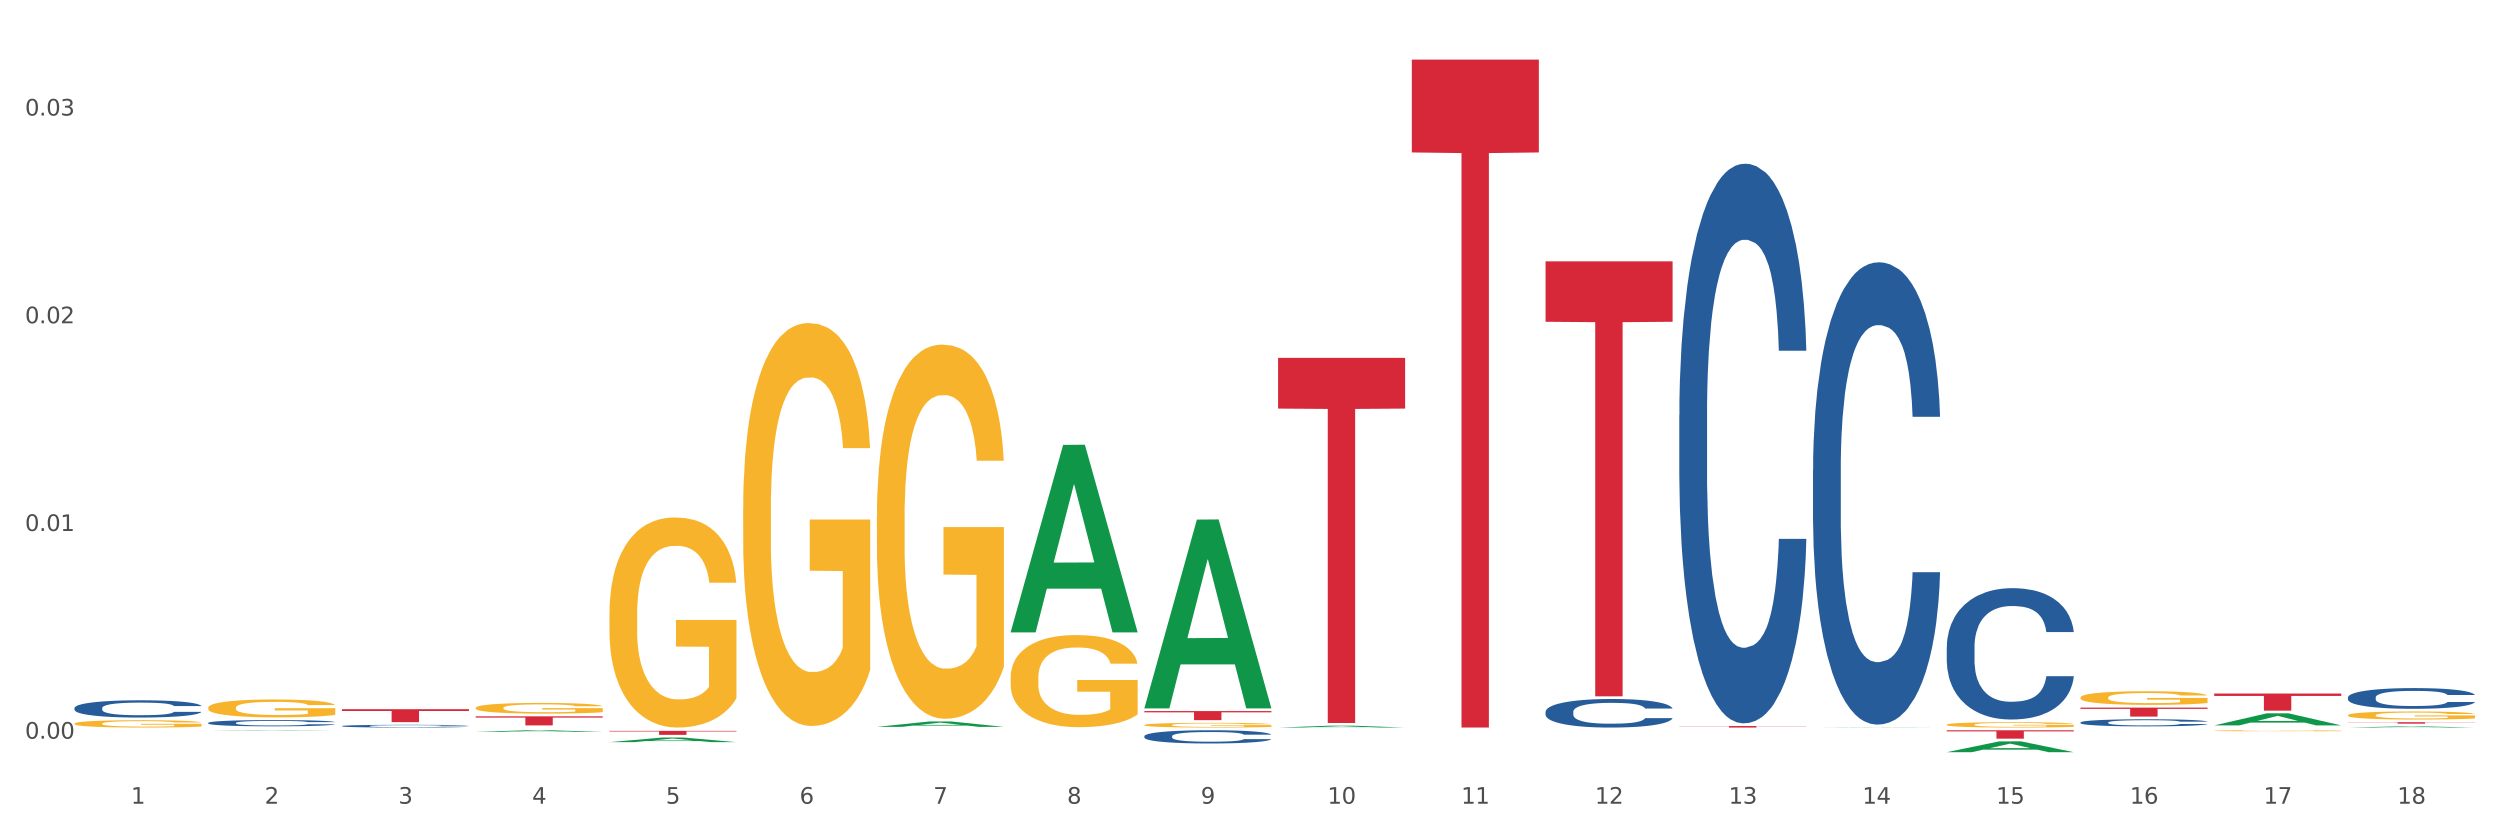 <?xml version="1.0" encoding="utf-8" standalone="no"?>
<!DOCTYPE svg PUBLIC "-//W3C//DTD SVG 1.1//EN"
  "http://www.w3.org/Graphics/SVG/1.1/DTD/svg11.dtd">
<svg xmlns:xlink="http://www.w3.org/1999/xlink" width="1080pt" height="360pt" viewBox="0 0 1080 360" xmlns="http://www.w3.org/2000/svg" version="1.1">
 <rect x="0" y="0" width="1080" height="360" fill="#333333" stroke="none"/>
 <defs>
  <style type="text/css">*{stroke-linejoin: round; stroke-linecap: butt}</style>
 </defs>
 <g id="figure_1">
  <g id="patch_1">
   <path d="M 0 360 
L 1080 360 
L 1080 0 
L 0 0 
z
" style="fill: #ffffff; stroke: #ffffff; stroke-linejoin: miter"/>
  </g>
  <g id="axes_1">
   <g id="matplotlib.axis_1">
    <g id="xtick_1">
     <g id="text_1">
      <!-- 1 -->
      <g style="fill: #4d4d4d" transform="translate(56.563 347.204) scale(0.096 -0.096)">
       <defs>
        <path id="DejaVuSans-31" d="M 794 531 
L 1825 531 
L 1825 4091 
L 703 3866 
L 703 4441 
L 1819 4666 
L 2450 4666 
L 2450 531 
L 3481 531 
L 3481 0 
L 794 0 
L 794 531 
z
" transform="scale(0.016)"/>
       </defs>
       <use xlink:href="#DejaVuSans-31"/>
      </g>
     </g>
    </g>
    <g id="xtick_2">
     <g id="text_2">
      <!-- 2 -->
      <g style="fill: #4d4d4d" transform="translate(114.336 347.204) scale(0.096 -0.096)">
       <defs>
        <path id="DejaVuSans-32" d="M 1228 531 
L 3431 531 
L 3431 0 
L 469 0 
L 469 531 
Q 828 903 1448 1529 
Q 2069 2156 2228 2338 
Q 2531 2678 2651 2914 
Q 2772 3150 2772 3378 
Q 2772 3750 2511 3984 
Q 2250 4219 1831 4219 
Q 1534 4219 1204 4116 
Q 875 4013 500 3803 
L 500 4441 
Q 881 4594 1212 4672 
Q 1544 4750 1819 4750 
Q 2544 4750 2975 4387 
Q 3406 4025 3406 3419 
Q 3406 3131 3298 2873 
Q 3191 2616 2906 2266 
Q 2828 2175 2409 1742 
Q 1991 1309 1228 531 
z
" transform="scale(0.016)"/>
       </defs>
       <use xlink:href="#DejaVuSans-32"/>
      </g>
     </g>
    </g>
    <g id="xtick_3">
     <g id="text_3">
      <!-- 3 -->
      <g style="fill: #4d4d4d" transform="translate(172.109 347.204) scale(0.096 -0.096)">
       <defs>
        <path id="DejaVuSans-33" d="M 2597 2516 
Q 3050 2419 3304 2112 
Q 3559 1806 3559 1356 
Q 3559 666 3084 287 
Q 2609 -91 1734 -91 
Q 1441 -91 1130 -33 
Q 819 25 488 141 
L 488 750 
Q 750 597 1062 519 
Q 1375 441 1716 441 
Q 2309 441 2620 675 
Q 2931 909 2931 1356 
Q 2931 1769 2642 2001 
Q 2353 2234 1838 2234 
L 1294 2234 
L 1294 2753 
L 1863 2753 
Q 2328 2753 2575 2939 
Q 2822 3125 2822 3475 
Q 2822 3834 2567 4026 
Q 2313 4219 1838 4219 
Q 1578 4219 1281 4162 
Q 984 4106 628 3988 
L 628 4550 
Q 988 4650 1302 4700 
Q 1616 4750 1894 4750 
Q 2613 4750 3031 4423 
Q 3450 4097 3450 3541 
Q 3450 3153 3228 2886 
Q 3006 2619 2597 2516 
z
" transform="scale(0.016)"/>
       </defs>
       <use xlink:href="#DejaVuSans-33"/>
      </g>
     </g>
    </g>
    <g id="xtick_4">
     <g id="text_4">
      <!-- 4 -->
      <g style="fill: #4d4d4d" transform="translate(229.882 347.204) scale(0.096 -0.096)">
       <defs>
        <path id="DejaVuSans-34" d="M 2419 4116 
L 825 1625 
L 2419 1625 
L 2419 4116 
z
M 2253 4666 
L 3047 4666 
L 3047 1625 
L 3713 1625 
L 3713 1100 
L 3047 1100 
L 3047 0 
L 2419 0 
L 2419 1100 
L 313 1100 
L 313 1709 
L 2253 4666 
z
" transform="scale(0.016)"/>
       </defs>
       <use xlink:href="#DejaVuSans-34"/>
      </g>
     </g>
    </g>
    <g id="xtick_5">
     <g id="text_5">
      <!-- 5 -->
      <g style="fill: #4d4d4d" transform="translate(287.655 347.204) scale(0.096 -0.096)">
       <defs>
        <path id="DejaVuSans-35" d="M 691 4666 
L 3169 4666 
L 3169 4134 
L 1269 4134 
L 1269 2991 
Q 1406 3038 1543 3061 
Q 1681 3084 1819 3084 
Q 2600 3084 3056 2656 
Q 3513 2228 3513 1497 
Q 3513 744 3044 326 
Q 2575 -91 1722 -91 
Q 1428 -91 1123 -41 
Q 819 9 494 109 
L 494 744 
Q 775 591 1075 516 
Q 1375 441 1709 441 
Q 2250 441 2565 725 
Q 2881 1009 2881 1497 
Q 2881 1984 2565 2268 
Q 2250 2553 1709 2553 
Q 1456 2553 1204 2497 
Q 953 2441 691 2322 
L 691 4666 
z
" transform="scale(0.016)"/>
       </defs>
       <use xlink:href="#DejaVuSans-35"/>
      </g>
     </g>
    </g>
    <g id="xtick_6">
     <g id="text_6">
      <!-- 6 -->
      <g style="fill: #4d4d4d" transform="translate(345.428 347.204) scale(0.096 -0.096)">
       <defs>
        <path id="DejaVuSans-36" d="M 2113 2584 
Q 1688 2584 1439 2293 
Q 1191 2003 1191 1497 
Q 1191 994 1439 701 
Q 1688 409 2113 409 
Q 2538 409 2786 701 
Q 3034 994 3034 1497 
Q 3034 2003 2786 2293 
Q 2538 2584 2113 2584 
z
M 3366 4563 
L 3366 3988 
Q 3128 4100 2886 4159 
Q 2644 4219 2406 4219 
Q 1781 4219 1451 3797 
Q 1122 3375 1075 2522 
Q 1259 2794 1537 2939 
Q 1816 3084 2150 3084 
Q 2853 3084 3261 2657 
Q 3669 2231 3669 1497 
Q 3669 778 3244 343 
Q 2819 -91 2113 -91 
Q 1303 -91 875 529 
Q 447 1150 447 2328 
Q 447 3434 972 4092 
Q 1497 4750 2381 4750 
Q 2619 4750 2861 4703 
Q 3103 4656 3366 4563 
z
" transform="scale(0.016)"/>
       </defs>
       <use xlink:href="#DejaVuSans-36"/>
      </g>
     </g>
    </g>
    <g id="xtick_7">
     <g id="text_7">
      <!-- 7 -->
      <g style="fill: #4d4d4d" transform="translate(403.201 347.204) scale(0.096 -0.096)">
       <defs>
        <path id="DejaVuSans-37" d="M 525 4666 
L 3525 4666 
L 3525 4397 
L 1831 0 
L 1172 0 
L 2766 4134 
L 525 4134 
L 525 4666 
z
" transform="scale(0.016)"/>
       </defs>
       <use xlink:href="#DejaVuSans-37"/>
      </g>
     </g>
    </g>
    <g id="xtick_8">
     <g id="text_8">
      <!-- 8 -->
      <g style="fill: #4d4d4d" transform="translate(460.974 347.204) scale(0.096 -0.096)">
       <defs>
        <path id="DejaVuSans-38" d="M 2034 2216 
Q 1584 2216 1326 1975 
Q 1069 1734 1069 1313 
Q 1069 891 1326 650 
Q 1584 409 2034 409 
Q 2484 409 2743 651 
Q 3003 894 3003 1313 
Q 3003 1734 2745 1975 
Q 2488 2216 2034 2216 
z
M 1403 2484 
Q 997 2584 770 2862 
Q 544 3141 544 3541 
Q 544 4100 942 4425 
Q 1341 4750 2034 4750 
Q 2731 4750 3128 4425 
Q 3525 4100 3525 3541 
Q 3525 3141 3298 2862 
Q 3072 2584 2669 2484 
Q 3125 2378 3379 2068 
Q 3634 1759 3634 1313 
Q 3634 634 3220 271 
Q 2806 -91 2034 -91 
Q 1263 -91 848 271 
Q 434 634 434 1313 
Q 434 1759 690 2068 
Q 947 2378 1403 2484 
z
M 1172 3481 
Q 1172 3119 1398 2916 
Q 1625 2713 2034 2713 
Q 2441 2713 2670 2916 
Q 2900 3119 2900 3481 
Q 2900 3844 2670 4047 
Q 2441 4250 2034 4250 
Q 1625 4250 1398 4047 
Q 1172 3844 1172 3481 
z
" transform="scale(0.016)"/>
       </defs>
       <use xlink:href="#DejaVuSans-38"/>
      </g>
     </g>
    </g>
    <g id="xtick_9">
     <g id="text_9">
      <!-- 9 -->
      <g style="fill: #4d4d4d" transform="translate(518.747 347.204) scale(0.096 -0.096)">
       <defs>
        <path id="DejaVuSans-39" d="M 703 97 
L 703 672 
Q 941 559 1184 500 
Q 1428 441 1663 441 
Q 2288 441 2617 861 
Q 2947 1281 2994 2138 
Q 2813 1869 2534 1725 
Q 2256 1581 1919 1581 
Q 1219 1581 811 2004 
Q 403 2428 403 3163 
Q 403 3881 828 4315 
Q 1253 4750 1959 4750 
Q 2769 4750 3195 4129 
Q 3622 3509 3622 2328 
Q 3622 1225 3098 567 
Q 2575 -91 1691 -91 
Q 1453 -91 1209 -44 
Q 966 3 703 97 
z
M 1959 2075 
Q 2384 2075 2632 2365 
Q 2881 2656 2881 3163 
Q 2881 3666 2632 3958 
Q 2384 4250 1959 4250 
Q 1534 4250 1286 3958 
Q 1038 3666 1038 3163 
Q 1038 2656 1286 2365 
Q 1534 2075 1959 2075 
z
" transform="scale(0.016)"/>
       </defs>
       <use xlink:href="#DejaVuSans-39"/>
      </g>
     </g>
    </g>
    <g id="xtick_10">
     <g id="text_10">
      <!-- 10 -->
      <g style="fill: #4d4d4d" transform="translate(573.466 347.204) scale(0.096 -0.096)">
       <defs>
        <path id="DejaVuSans-30" d="M 2034 4250 
Q 1547 4250 1301 3770 
Q 1056 3291 1056 2328 
Q 1056 1369 1301 889 
Q 1547 409 2034 409 
Q 2525 409 2770 889 
Q 3016 1369 3016 2328 
Q 3016 3291 2770 3770 
Q 2525 4250 2034 4250 
z
M 2034 4750 
Q 2819 4750 3233 4129 
Q 3647 3509 3647 2328 
Q 3647 1150 3233 529 
Q 2819 -91 2034 -91 
Q 1250 -91 836 529 
Q 422 1150 422 2328 
Q 422 3509 836 4129 
Q 1250 4750 2034 4750 
z
" transform="scale(0.016)"/>
       </defs>
       <use xlink:href="#DejaVuSans-31"/>
       <use xlink:href="#DejaVuSans-30" transform="translate(63.623 0)"/>
      </g>
     </g>
    </g>
    <g id="xtick_11">
     <g id="text_11">
      <!-- 11 -->
      <g style="fill: #4d4d4d" transform="translate(631.239 347.204) scale(0.096 -0.096)">
       <use xlink:href="#DejaVuSans-31"/>
       <use xlink:href="#DejaVuSans-31" transform="translate(63.623 0)"/>
      </g>
     </g>
    </g>
    <g id="xtick_12">
     <g id="text_12">
      <!-- 12 -->
      <g style="fill: #4d4d4d" transform="translate(689.012 347.204) scale(0.096 -0.096)">
       <use xlink:href="#DejaVuSans-31"/>
       <use xlink:href="#DejaVuSans-32" transform="translate(63.623 0)"/>
      </g>
     </g>
    </g>
    <g id="xtick_13">
     <g id="text_13">
      <!-- 13 -->
      <g style="fill: #4d4d4d" transform="translate(746.785 347.204) scale(0.096 -0.096)">
       <use xlink:href="#DejaVuSans-31"/>
       <use xlink:href="#DejaVuSans-33" transform="translate(63.623 0)"/>
      </g>
     </g>
    </g>
    <g id="xtick_14">
     <g id="text_14">
      <!-- 14 -->
      <g style="fill: #4d4d4d" transform="translate(804.558 347.204) scale(0.096 -0.096)">
       <use xlink:href="#DejaVuSans-31"/>
       <use xlink:href="#DejaVuSans-34" transform="translate(63.623 0)"/>
      </g>
     </g>
    </g>
    <g id="xtick_15">
     <g id="text_15">
      <!-- 15 -->
      <g style="fill: #4d4d4d" transform="translate(862.331 347.204) scale(0.096 -0.096)">
       <use xlink:href="#DejaVuSans-31"/>
       <use xlink:href="#DejaVuSans-35" transform="translate(63.623 0)"/>
      </g>
     </g>
    </g>
    <g id="xtick_16">
     <g id="text_16">
      <!-- 16 -->
      <g style="fill: #4d4d4d" transform="translate(920.104 347.204) scale(0.096 -0.096)">
       <use xlink:href="#DejaVuSans-31"/>
       <use xlink:href="#DejaVuSans-36" transform="translate(63.623 0)"/>
      </g>
     </g>
    </g>
    <g id="xtick_17">
     <g id="text_17">
      <!-- 17 -->
      <g style="fill: #4d4d4d" transform="translate(977.877 347.204) scale(0.096 -0.096)">
       <use xlink:href="#DejaVuSans-31"/>
       <use xlink:href="#DejaVuSans-37" transform="translate(63.623 0)"/>
      </g>
     </g>
    </g>
    <g id="xtick_18">
     <g id="text_18">
      <!-- 18 -->
      <g style="fill: #4d4d4d" transform="translate(1035.65 347.204) scale(0.096 -0.096)">
       <use xlink:href="#DejaVuSans-31"/>
       <use xlink:href="#DejaVuSans-38" transform="translate(63.623 0)"/>
      </g>
     </g>
    </g>
    <g id="xtick_19"/>
    <g id="xtick_20"/>
    <g id="xtick_21"/>
    <g id="xtick_22"/>
    <g id="xtick_23"/>
    <g id="xtick_24"/>
    <g id="xtick_25"/>
    <g id="xtick_26"/>
    <g id="xtick_27"/>
    <g id="xtick_28"/>
    <g id="xtick_29"/>
    <g id="xtick_30"/>
    <g id="xtick_31"/>
    <g id="xtick_32"/>
    <g id="xtick_33"/>
    <g id="xtick_34"/>
    <g id="xtick_35"/>
   </g>
   <g id="matplotlib.axis_2">
    <g id="ytick_1">
     <g id="text_19">
      <!-- 0.00 -->
      <g style="fill: #4d4d4d" transform="translate(10.8 319.11) scale(0.096 -0.096)">
       <defs>
        <path id="DejaVuSans-2e" d="M 684 794 
L 1344 794 
L 1344 0 
L 684 0 
L 684 794 
z
" transform="scale(0.016)"/>
       </defs>
       <use xlink:href="#DejaVuSans-30"/>
       <use xlink:href="#DejaVuSans-2e" transform="translate(63.623 0)"/>
       <use xlink:href="#DejaVuSans-30" transform="translate(95.41 0)"/>
       <use xlink:href="#DejaVuSans-30" transform="translate(159.033 0)"/>
      </g>
     </g>
    </g>
    <g id="ytick_2">
     <g id="text_20">
      <!-- 0.01 -->
      <g style="fill: #4d4d4d" transform="translate(10.8 229.38) scale(0.096 -0.096)">
       <use xlink:href="#DejaVuSans-30"/>
       <use xlink:href="#DejaVuSans-2e" transform="translate(63.623 0)"/>
       <use xlink:href="#DejaVuSans-30" transform="translate(95.41 0)"/>
       <use xlink:href="#DejaVuSans-31" transform="translate(159.033 0)"/>
      </g>
     </g>
    </g>
    <g id="ytick_3">
     <g id="text_21">
      <!-- 0.02 -->
      <g style="fill: #4d4d4d" transform="translate(10.8 139.649) scale(0.096 -0.096)">
       <use xlink:href="#DejaVuSans-30"/>
       <use xlink:href="#DejaVuSans-2e" transform="translate(63.623 0)"/>
       <use xlink:href="#DejaVuSans-30" transform="translate(95.41 0)"/>
       <use xlink:href="#DejaVuSans-32" transform="translate(159.033 0)"/>
      </g>
     </g>
    </g>
    <g id="ytick_4">
     <g id="text_22">
      <!-- 0.03 -->
      <g style="fill: #4d4d4d" transform="translate(10.8 49.919) scale(0.096 -0.096)">
       <use xlink:href="#DejaVuSans-30"/>
       <use xlink:href="#DejaVuSans-2e" transform="translate(63.623 0)"/>
       <use xlink:href="#DejaVuSans-30" transform="translate(95.41 0)"/>
       <use xlink:href="#DejaVuSans-33" transform="translate(159.033 0)"/>
      </g>
     </g>
    </g>
    <g id="ytick_5"/>
    <g id="ytick_6"/>
    <g id="ytick_7"/>
   </g>
   <g id="PolyCollection_1">
    <path d="M 89.948 315.655 
L 90.005 315.654 
L 112.637 315.463 
L 122.03 315.463 
L 144.832 315.655 
L 133.969 315.655 
L 129.046 315.61 
L 105.678 315.61 
L 105.508 315.611 
L 100.755 315.655 
L 89.948 315.655 
L 89.948 315.655 
L 108.62 315.584 
L 126.104 315.583 
L 117.447 315.504 
L 117.334 315.503 
L 117.22 315.504 
L 108.563 315.583 
L 108.62 315.584 
L 89.948 315.655 
z
" clip-path="url(#p5c0ce01f54)" style="fill: #109648"/>
    <path d="M 205.494 316.162 
L 205.551 316.161 
L 228.183 315.463 
L 237.576 315.463 
L 260.378 316.163 
L 249.515 316.163 
L 244.592 316 
L 221.224 316 
L 221.054 316.003 
L 216.301 316.163 
L 205.494 316.163 
L 205.494 316.162 
L 224.166 315.903 
L 241.65 315.902 
L 232.993 315.612 
L 232.88 315.611 
L 232.766 315.613 
L 224.109 315.902 
L 224.166 315.903 
L 205.494 316.162 
z
" clip-path="url(#p5c0ce01f54)" style="fill: #109648"/>
    <path d="M 725.451 313.649 
L 780.335 313.649 
L 780.335 313.74 
L 758.746 313.74 
L 758.746 314.304 
L 746.91 314.304 
L 746.91 313.74 
L 725.451 313.74 
L 725.451 313.649 
L 725.451 313.649 
z
" clip-path="url(#p5c0ce01f54)" style="fill: #d62839"/>
    <path d="M 147.721 306.366 
L 202.605 306.366 
L 202.605 307.143 
L 181.016 307.148 
L 181.016 311.961 
L 169.18 311.961 
L 169.18 307.148 
L 147.721 307.143 
L 147.721 306.371 
L 147.721 306.366 
z
" clip-path="url(#p5c0ce01f54)" style="fill: #d62839"/>
    <path d="M 898.77 305.678 
L 953.654 305.678 
L 953.654 306.217 
L 932.064 306.221 
L 932.064 309.56 
L 920.229 309.56 
L 920.229 306.221 
L 898.77 306.217 
L 898.77 305.681 
L 898.77 305.678 
z
" clip-path="url(#p5c0ce01f54)" style="fill: #d62839"/>
    <path d="M 956.543 299.607 
L 1011.427 299.607 
L 1011.427 300.634 
L 989.837 300.641 
L 989.837 306.997 
L 978.002 306.997 
L 978.002 300.641 
L 956.543 300.634 
L 956.543 299.614 
L 956.543 299.607 
z
" clip-path="url(#p5c0ce01f54)" style="fill: #d62839"/>
    <path d="M 1014.316 312.004 
L 1069.2 312.004 
L 1069.2 312.09 
L 1047.61 312.091 
L 1047.61 312.623 
L 1035.775 312.623 
L 1035.775 312.091 
L 1014.316 312.09 
L 1014.316 312.005 
L 1014.316 312.004 
z
" clip-path="url(#p5c0ce01f54)" style="fill: #d62839"/>
    <path d="M 840.997 315.463 
L 895.881 315.463 
L 895.881 315.97 
L 874.291 315.973 
L 874.291 319.11 
L 862.456 319.11 
L 862.456 315.973 
L 840.997 315.97 
L 840.997 315.466 
L 840.997 315.463 
z
" clip-path="url(#p5c0ce01f54)" style="fill: #d62839"/>
    <path d="M 609.905 25.759 
L 664.789 25.759 
L 664.789 65.858 
L 643.2 66.129 
L 643.2 314.304 
L 631.364 314.304 
L 631.364 66.129 
L 609.905 65.858 
L 609.905 26.03 
L 609.905 25.759 
z
" clip-path="url(#p5c0ce01f54)" style="fill: #d62839"/>
    <path d="M 667.678 112.888 
L 722.562 112.888 
L 722.562 139.002 
L 700.973 139.178 
L 700.973 300.805 
L 689.137 300.805 
L 689.137 139.178 
L 667.678 139.002 
L 667.678 113.064 
L 667.678 112.888 
z
" clip-path="url(#p5c0ce01f54)" style="fill: #d62839"/>
    <path d="M 263.267 315.743 
L 318.151 315.743 
L 318.151 315.982 
L 296.562 315.984 
L 296.562 317.462 
L 284.726 317.462 
L 284.726 315.984 
L 263.267 315.982 
L 263.267 315.745 
L 263.267 315.743 
z
" clip-path="url(#p5c0ce01f54)" style="fill: #d62839"/>
    <path d="M 205.494 309.451 
L 260.378 309.451 
L 260.378 309.997 
L 238.789 310 
L 238.789 313.379 
L 226.953 313.379 
L 226.953 310 
L 205.494 309.997 
L 205.494 309.455 
L 205.494 309.451 
z
" clip-path="url(#p5c0ce01f54)" style="fill: #d62839"/>
    <path d="M 552.132 154.592 
L 607.016 154.592 
L 607.016 176.512 
L 585.427 176.66 
L 585.427 312.323 
L 573.591 312.323 
L 573.591 176.66 
L 552.132 176.512 
L 552.132 154.74 
L 552.132 154.592 
z
" clip-path="url(#p5c0ce01f54)" style="fill: #d62839"/>
    <path d="M 494.359 307.194 
L 549.243 307.194 
L 549.243 307.738 
L 527.654 307.741 
L 527.654 311.108 
L 515.818 311.108 
L 515.818 307.741 
L 494.359 307.738 
L 494.359 307.198 
L 494.359 307.194 
z
" clip-path="url(#p5c0ce01f54)" style="fill: #d62839"/>
    <path d="M 956.543 313.368 
L 956.599 313.363 
L 979.232 308.161 
L 988.625 308.156 
L 1011.427 313.377 
L 1000.563 313.377 
L 995.641 312.162 
L 972.272 312.162 
L 972.103 312.181 
L 967.35 313.377 
L 956.543 313.377 
L 956.543 313.368 
L 975.215 311.436 
L 992.698 311.431 
L 984.041 309.269 
L 983.928 309.259 
L 983.815 309.274 
L 975.158 311.431 
L 975.215 311.436 
L 956.543 313.368 
z
" clip-path="url(#p5c0ce01f54)" style="fill: #109648"/>
    <path d="M 1014.316 314.303 
L 1014.372 314.303 
L 1037.005 313.782 
L 1046.398 313.781 
L 1069.2 314.304 
L 1058.336 314.304 
L 1053.414 314.182 
L 1030.045 314.182 
L 1029.876 314.184 
L 1025.123 314.304 
L 1014.316 314.304 
L 1014.316 314.303 
L 1032.988 314.11 
L 1050.471 314.109 
L 1041.814 313.893 
L 1041.701 313.892 
L 1041.588 313.893 
L 1032.931 314.109 
L 1032.988 314.11 
L 1014.316 314.303 
z
" clip-path="url(#p5c0ce01f54)" style="fill: #109648"/>
    <path d="M 378.813 314 
L 378.869 313.997 
L 401.502 311.678 
L 410.895 311.675 
L 433.697 314.004 
L 422.834 314.004 
L 417.911 313.462 
L 394.543 313.462 
L 394.373 313.471 
L 389.62 314.004 
L 378.813 314.004 
L 378.813 314 
L 397.485 313.138 
L 414.969 313.136 
L 406.312 312.172 
L 406.198 312.167 
L 406.085 312.174 
L 397.428 313.136 
L 397.485 313.138 
L 378.813 314 
z
" clip-path="url(#p5c0ce01f54)" style="fill: #109648"/>
    <path d="M 436.586 273.039 
L 436.642 272.963 
L 459.275 192.192 
L 468.668 192.116 
L 491.47 273.191 
L 480.606 273.191 
L 475.684 254.311 
L 452.316 254.311 
L 452.146 254.616 
L 447.393 273.191 
L 436.586 273.191 
L 436.586 273.039 
L 455.258 243.045 
L 472.742 242.968 
L 464.085 209.396 
L 463.971 209.244 
L 463.858 209.473 
L 455.201 242.968 
L 455.258 243.045 
L 436.586 273.039 
z
" clip-path="url(#p5c0ce01f54)" style="fill: #109648"/>
    <path d="M 494.359 305.882 
L 494.415 305.805 
L 517.048 224.463 
L 526.441 224.387 
L 549.243 306.035 
L 538.379 306.035 
L 533.457 287.022 
L 510.089 287.022 
L 509.919 287.329 
L 505.166 306.035 
L 494.359 306.035 
L 494.359 305.882 
L 513.031 275.676 
L 530.515 275.599 
L 521.858 241.79 
L 521.744 241.636 
L 521.631 241.866 
L 512.974 275.599 
L 513.031 275.676 
L 494.359 305.882 
z
" clip-path="url(#p5c0ce01f54)" style="fill: #109648"/>
    <path d="M 552.132 314.302 
L 552.188 314.302 
L 574.821 313.483 
L 584.214 313.482 
L 607.016 314.304 
L 596.152 314.304 
L 591.23 314.113 
L 567.862 314.113 
L 567.692 314.116 
L 562.939 314.304 
L 552.132 314.304 
L 552.132 314.302 
L 570.804 313.998 
L 588.288 313.998 
L 579.631 313.657 
L 579.517 313.656 
L 579.404 313.658 
L 570.747 313.998 
L 570.804 313.998 
L 552.132 314.302 
z
" clip-path="url(#p5c0ce01f54)" style="fill: #109648"/>
    <path d="M 783.224 314.304 
L 783.28 314.304 
L 805.913 314.187 
L 815.306 314.186 
L 838.108 314.304 
L 827.244 314.304 
L 822.322 314.277 
L 798.953 314.277 
L 798.784 314.277 
L 794.031 314.304 
L 783.224 314.304 
L 783.224 314.304 
L 801.896 314.26 
L 819.38 314.26 
L 810.722 314.211 
L 810.609 314.211 
L 810.496 314.212 
L 801.839 314.26 
L 801.896 314.26 
L 783.224 314.304 
z
" clip-path="url(#p5c0ce01f54)" style="fill: #109648"/>
    <path d="M 840.997 324.941 
L 841.053 324.936 
L 863.686 320.273 
L 873.079 320.269 
L 895.881 324.95 
L 885.017 324.95 
L 880.095 323.859 
L 856.726 323.859 
L 856.557 323.877 
L 851.804 324.95 
L 840.997 324.95 
L 840.997 324.941 
L 859.669 323.209 
L 877.152 323.205 
L 868.495 321.266 
L 868.382 321.258 
L 868.269 321.271 
L 859.612 323.205 
L 859.669 323.209 
L 840.997 324.941 
z
" clip-path="url(#p5c0ce01f54)" style="fill: #109648"/>
    <path d="M 263.267 320.609 
L 263.324 320.607 
L 285.956 318.622 
L 295.349 318.62 
L 318.151 320.612 
L 307.288 320.612 
L 302.365 320.149 
L 278.997 320.149 
L 278.827 320.156 
L 274.074 320.612 
L 263.267 320.612 
L 263.267 320.609 
L 281.939 319.872 
L 299.423 319.87 
L 290.766 319.045 
L 290.653 319.041 
L 290.539 319.047 
L 281.882 319.87 
L 281.939 319.872 
L 263.267 320.609 
z
" clip-path="url(#p5c0ce01f54)" style="fill: #109648"/>
    <path d="M 840.997 313.06 
L 841.062 313.058 
L 841.062 312.982 
L 841.191 312.916 
L 841.839 312.758 
L 842.811 312.627 
L 843.524 312.557 
L 844.237 312.5 
L 845.079 312.443 
L 846.116 312.384 
L 847.995 312.297 
L 849.161 312.253 
L 850.587 312.206 
L 853.179 312.139 
L 855.058 312.101 
L 857.002 312.069 
L 860.177 312.031 
L 862.251 312.014 
L 864.454 312.001 
L 867.111 311.993 
L 869.119 311.991 
L 873.526 311.997 
L 877.284 312.016 
L 879.098 312.031 
L 881.431 312.056 
L 882.662 312.073 
L 884.671 312.107 
L 886.744 312.151 
L 888.17 312.189 
L 890.308 312.261 
L 891.928 312.333 
L 893.419 312.422 
L 894.196 312.483 
L 894.779 312.54 
L 895.298 312.606 
L 895.816 312.709 
L 884.153 312.709 
L 883.699 312.635 
L 882.986 312.565 
L 881.949 312.498 
L 881.042 312.456 
L 879.487 312.403 
L 878.061 312.369 
L 876.571 312.344 
L 874.757 312.323 
L 873.331 312.312 
L 871.322 312.304 
L 867.37 312.306 
L 864.713 312.323 
L 862.899 312.344 
L 861.732 312.363 
L 860.695 312.384 
L 859.529 312.413 
L 858.168 312.458 
L 857.196 312.498 
L 856.224 312.549 
L 855.447 312.599 
L 854.734 312.658 
L 854.151 312.722 
L 853.697 312.787 
L 853.308 312.868 
L 852.984 313.001 
L 852.984 313.29 
L 853.114 313.356 
L 853.438 313.442 
L 853.827 313.508 
L 854.475 313.586 
L 855.058 313.639 
L 856.16 313.715 
L 857.391 313.778 
L 858.363 313.818 
L 859.335 313.852 
L 861.019 313.898 
L 862.899 313.936 
L 864.519 313.96 
L 866.722 313.981 
L 868.212 313.989 
L 869.508 313.993 
L 872.683 313.993 
L 874.951 313.987 
L 877.478 313.972 
L 879.422 313.953 
L 881.042 313.93 
L 882.857 313.892 
L 884.023 313.856 
L 884.023 313.415 
L 869.767 313.413 
L 869.767 313.119 
L 895.881 313.119 
L 895.881 313.981 
L 894.779 314.025 
L 893.548 314.065 
L 892.252 314.101 
L 890.308 314.146 
L 887.976 314.188 
L 885.902 314.217 
L 883.699 314.243 
L 881.107 314.266 
L 877.737 314.287 
L 875.664 314.296 
L 873.072 314.302 
L 870.026 314.304 
L 867.37 314.3 
L 864.778 314.289 
L 862.056 314.27 
L 859.4 314.243 
L 857.391 314.215 
L 855.382 314.181 
L 853.244 314.137 
L 851.559 314.095 
L 850.263 314.057 
L 848.837 314.008 
L 847.282 313.945 
L 846.116 313.888 
L 845.079 313.829 
L 843.977 313.753 
L 843.2 313.687 
L 842.422 313.605 
L 841.969 313.544 
L 841.45 313.448 
L 841.062 313.315 
L 840.997 313.06 
z
" clip-path="url(#p5c0ce01f54)" style="fill: #f7b32b"/>
    <path d="M 89.948 305.749 
L 90.013 305.742 
L 90.013 305.487 
L 90.142 305.268 
L 90.79 304.739 
L 91.762 304.301 
L 92.475 304.068 
L 93.188 303.877 
L 94.03 303.687 
L 95.067 303.489 
L 96.946 303.199 
L 98.113 303.051 
L 99.538 302.896 
L 102.13 302.67 
L 104.009 302.543 
L 105.953 302.437 
L 109.128 302.309 
L 111.202 302.253 
L 113.405 302.211 
L 116.062 302.182 
L 118.071 302.175 
L 122.477 302.196 
L 126.235 302.26 
L 128.049 302.309 
L 130.382 302.394 
L 131.613 302.451 
L 133.622 302.564 
L 135.696 302.712 
L 137.121 302.839 
L 139.26 303.079 
L 140.88 303.319 
L 142.37 303.616 
L 143.148 303.821 
L 143.731 304.011 
L 144.249 304.23 
L 144.768 304.576 
L 133.104 304.576 
L 132.65 304.329 
L 131.937 304.096 
L 130.901 303.87 
L 129.993 303.729 
L 128.438 303.552 
L 127.013 303.439 
L 125.522 303.355 
L 123.708 303.284 
L 122.282 303.249 
L 120.274 303.22 
L 116.321 303.228 
L 113.664 303.284 
L 111.85 303.355 
L 110.684 303.418 
L 109.647 303.489 
L 108.48 303.588 
L 107.12 303.736 
L 106.148 303.87 
L 105.176 304.04 
L 104.398 304.209 
L 103.685 304.407 
L 103.102 304.619 
L 102.648 304.838 
L 102.26 305.106 
L 101.936 305.551 
L 101.936 306.518 
L 102.065 306.737 
L 102.389 307.027 
L 102.778 307.246 
L 103.426 307.507 
L 104.009 307.684 
L 105.111 307.938 
L 106.342 308.15 
L 107.314 308.284 
L 108.286 308.397 
L 109.971 308.552 
L 111.85 308.679 
L 113.47 308.757 
L 115.673 308.828 
L 117.163 308.856 
L 118.459 308.87 
L 121.634 308.87 
L 123.902 308.849 
L 126.43 308.799 
L 128.373 308.736 
L 129.993 308.658 
L 131.808 308.531 
L 132.974 308.411 
L 132.974 306.935 
L 118.719 306.928 
L 118.719 305.946 
L 144.832 305.946 
L 144.832 308.828 
L 143.731 308.976 
L 142.5 309.11 
L 141.204 309.23 
L 139.26 309.379 
L 136.927 309.52 
L 134.853 309.619 
L 132.65 309.703 
L 130.058 309.781 
L 126.689 309.852 
L 124.615 309.88 
L 122.023 309.901 
L 118.978 309.908 
L 116.321 309.894 
L 113.729 309.859 
L 111.007 309.795 
L 108.351 309.703 
L 106.342 309.612 
L 104.333 309.499 
L 102.195 309.35 
L 100.51 309.209 
L 99.214 309.082 
L 97.789 308.92 
L 96.233 308.708 
L 95.067 308.517 
L 94.03 308.319 
L 92.929 308.065 
L 92.151 307.846 
L 91.374 307.571 
L 90.92 307.366 
L 90.402 307.048 
L 90.013 306.603 
L 89.948 305.749 
z
" clip-path="url(#p5c0ce01f54)" style="fill: #f7b32b"/>
    <path d="M 205.494 305.805 
L 205.559 305.8 
L 205.559 305.648 
L 205.688 305.518 
L 206.336 305.201 
L 207.308 304.939 
L 208.021 304.8 
L 208.734 304.686 
L 209.576 304.571 
L 210.613 304.453 
L 212.492 304.28 
L 213.659 304.191 
L 215.084 304.098 
L 217.676 303.963 
L 219.555 303.887 
L 221.499 303.824 
L 224.674 303.748 
L 226.748 303.714 
L 228.951 303.689 
L 231.608 303.672 
L 233.616 303.668 
L 238.023 303.68 
L 241.781 303.718 
L 243.595 303.748 
L 245.928 303.799 
L 247.159 303.832 
L 249.168 303.9 
L 251.242 303.989 
L 252.667 304.065 
L 254.806 304.208 
L 256.426 304.352 
L 257.916 304.529 
L 258.694 304.652 
L 259.277 304.766 
L 259.795 304.897 
L 260.313 305.104 
L 248.65 305.104 
L 248.196 304.956 
L 247.483 304.816 
L 246.447 304.681 
L 245.539 304.597 
L 243.984 304.491 
L 242.559 304.424 
L 241.068 304.373 
L 239.254 304.331 
L 237.828 304.31 
L 235.82 304.293 
L 231.867 304.297 
L 229.21 304.331 
L 227.396 304.373 
L 226.229 304.411 
L 225.193 304.453 
L 224.026 304.512 
L 222.666 304.601 
L 221.694 304.681 
L 220.722 304.783 
L 219.944 304.884 
L 219.231 305.002 
L 218.648 305.129 
L 218.194 305.26 
L 217.806 305.42 
L 217.482 305.686 
L 217.482 306.265 
L 217.611 306.396 
L 217.935 306.569 
L 218.324 306.7 
L 218.972 306.856 
L 219.555 306.962 
L 220.657 307.114 
L 221.888 307.241 
L 222.86 307.321 
L 223.832 307.388 
L 225.517 307.481 
L 227.396 307.557 
L 229.016 307.604 
L 231.219 307.646 
L 232.709 307.663 
L 234.005 307.671 
L 237.18 307.671 
L 239.448 307.659 
L 241.975 307.629 
L 243.919 307.591 
L 245.539 307.545 
L 247.354 307.469 
L 248.52 307.397 
L 248.52 306.514 
L 234.264 306.51 
L 234.264 305.923 
L 260.378 305.923 
L 260.378 307.646 
L 259.277 307.735 
L 258.046 307.815 
L 256.75 307.887 
L 254.806 307.975 
L 252.473 308.06 
L 250.399 308.119 
L 248.196 308.17 
L 245.604 308.216 
L 242.235 308.258 
L 240.161 308.275 
L 237.569 308.288 
L 234.524 308.292 
L 231.867 308.284 
L 229.275 308.263 
L 226.553 308.225 
L 223.897 308.17 
L 221.888 308.115 
L 219.879 308.047 
L 217.741 307.959 
L 216.056 307.874 
L 214.76 307.798 
L 213.335 307.701 
L 211.779 307.574 
L 210.613 307.46 
L 209.576 307.342 
L 208.475 307.19 
L 207.697 307.059 
L 206.92 306.894 
L 206.466 306.772 
L 205.948 306.582 
L 205.559 306.316 
L 205.494 305.805 
z
" clip-path="url(#p5c0ce01f54)" style="fill: #f7b32b"/>
    <path d="M 263.267 265.486 
L 263.332 265.403 
L 263.332 262.419 
L 263.461 259.85 
L 264.109 253.633 
L 265.081 248.495 
L 265.794 245.759 
L 266.507 243.522 
L 267.349 241.284 
L 268.386 238.963 
L 270.265 235.565 
L 271.432 233.824 
L 272.857 232.001 
L 275.449 229.348 
L 277.328 227.857 
L 279.272 226.613 
L 282.447 225.121 
L 284.521 224.458 
L 286.724 223.961 
L 289.381 223.63 
L 291.389 223.547 
L 295.796 223.795 
L 299.554 224.541 
L 301.368 225.121 
L 303.701 226.116 
L 304.932 226.779 
L 306.941 228.105 
L 309.015 229.846 
L 310.44 231.338 
L 312.579 234.156 
L 314.199 236.974 
L 315.689 240.455 
L 316.466 242.858 
L 317.05 245.096 
L 317.568 247.666 
L 318.086 251.727 
L 306.423 251.727 
L 305.969 248.826 
L 305.256 246.091 
L 304.22 243.439 
L 303.312 241.781 
L 301.757 239.709 
L 300.332 238.383 
L 298.841 237.388 
L 297.027 236.559 
L 295.601 236.145 
L 293.593 235.813 
L 289.64 235.896 
L 286.983 236.559 
L 285.169 237.388 
L 284.002 238.134 
L 282.966 238.963 
L 281.799 240.123 
L 280.439 241.864 
L 279.467 243.439 
L 278.495 245.428 
L 277.717 247.417 
L 277.004 249.738 
L 276.421 252.224 
L 275.967 254.794 
L 275.579 257.943 
L 275.255 263.165 
L 275.255 274.52 
L 275.384 277.089 
L 275.708 280.488 
L 276.097 283.057 
L 276.745 286.124 
L 277.328 288.196 
L 278.43 291.18 
L 279.661 293.666 
L 280.633 295.241 
L 281.605 296.567 
L 283.29 298.39 
L 285.169 299.882 
L 286.789 300.794 
L 288.992 301.623 
L 290.482 301.954 
L 291.778 302.12 
L 294.953 302.12 
L 297.221 301.871 
L 299.748 301.291 
L 301.692 300.545 
L 303.312 299.634 
L 305.127 298.142 
L 306.293 296.733 
L 306.293 279.41 
L 292.037 279.327 
L 292.037 267.806 
L 318.151 267.806 
L 318.151 301.623 
L 317.05 303.363 
L 315.819 304.938 
L 314.523 306.347 
L 312.579 308.088 
L 310.246 309.745 
L 308.172 310.906 
L 305.969 311.9 
L 303.377 312.812 
L 300.008 313.641 
L 297.934 313.972 
L 295.342 314.221 
L 292.297 314.304 
L 289.64 314.138 
L 287.048 313.724 
L 284.326 312.978 
L 281.67 311.9 
L 279.661 310.823 
L 277.652 309.497 
L 275.514 307.756 
L 273.829 306.099 
L 272.533 304.607 
L 271.108 302.7 
L 269.552 300.214 
L 268.386 297.976 
L 267.349 295.655 
L 266.248 292.671 
L 265.47 290.102 
L 264.692 286.87 
L 264.239 284.466 
L 263.721 280.736 
L 263.332 275.515 
L 263.267 265.486 
z
" clip-path="url(#p5c0ce01f54)" style="fill: #f7b32b"/>
    <path d="M 321.04 219.991 
L 321.105 219.832 
L 321.105 214.109 
L 321.234 209.181 
L 321.882 197.257 
L 322.854 187.401 
L 323.567 182.155 
L 324.28 177.862 
L 325.122 173.57 
L 326.159 169.118 
L 328.038 162.6 
L 329.205 159.262 
L 330.63 155.764 
L 333.222 150.677 
L 335.101 147.815 
L 337.045 145.431 
L 340.22 142.569 
L 342.294 141.297 
L 344.497 140.344 
L 347.154 139.708 
L 349.162 139.549 
L 353.569 140.026 
L 357.327 141.456 
L 359.141 142.569 
L 361.474 144.477 
L 362.705 145.749 
L 364.714 148.292 
L 366.788 151.631 
L 368.213 154.493 
L 370.352 159.898 
L 371.972 165.303 
L 373.462 171.98 
L 374.239 176.59 
L 374.823 180.883 
L 375.341 185.811 
L 375.859 193.601 
L 364.196 193.601 
L 363.742 188.037 
L 363.029 182.791 
L 361.993 177.703 
L 361.085 174.524 
L 359.53 170.549 
L 358.105 168.006 
L 356.614 166.098 
L 354.8 164.508 
L 353.374 163.713 
L 351.366 163.077 
L 347.413 163.236 
L 344.756 164.508 
L 342.942 166.098 
L 341.775 167.529 
L 340.739 169.118 
L 339.572 171.344 
L 338.212 174.683 
L 337.24 177.703 
L 336.268 181.519 
L 335.49 185.334 
L 334.777 189.786 
L 334.194 194.555 
L 333.74 199.483 
L 333.352 205.524 
L 333.028 215.54 
L 333.028 237.32 
L 333.157 242.248 
L 333.481 248.766 
L 333.87 253.694 
L 334.518 259.577 
L 335.101 263.551 
L 336.203 269.274 
L 337.434 274.044 
L 338.406 277.064 
L 339.378 279.608 
L 341.063 283.105 
L 342.942 285.967 
L 344.562 287.716 
L 346.765 289.305 
L 348.255 289.941 
L 349.551 290.259 
L 352.726 290.259 
L 354.994 289.782 
L 357.521 288.669 
L 359.465 287.239 
L 361.085 285.49 
L 362.9 282.628 
L 364.066 279.926 
L 364.066 246.699 
L 349.81 246.54 
L 349.81 224.443 
L 375.924 224.443 
L 375.924 289.305 
L 374.823 292.644 
L 373.591 295.664 
L 372.296 298.367 
L 370.352 301.706 
L 368.019 304.885 
L 365.945 307.111 
L 363.742 309.019 
L 361.15 310.767 
L 357.781 312.357 
L 355.707 312.993 
L 353.115 313.47 
L 350.07 313.629 
L 347.413 313.311 
L 344.821 312.516 
L 342.099 311.085 
L 339.443 309.019 
L 337.434 306.952 
L 335.425 304.408 
L 333.287 301.07 
L 331.602 297.89 
L 330.306 295.029 
L 328.881 291.372 
L 327.325 286.603 
L 326.159 282.31 
L 325.122 277.859 
L 324.021 272.136 
L 323.243 267.208 
L 322.465 261.007 
L 322.012 256.397 
L 321.493 249.243 
L 321.105 239.228 
L 321.04 219.991 
z
" clip-path="url(#p5c0ce01f54)" style="fill: #f7b32b"/>
    <path d="M 378.813 223.559 
L 378.878 223.411 
L 378.878 218.096 
L 379.007 213.52 
L 379.655 202.447 
L 380.627 193.293 
L 381.34 188.421 
L 382.053 184.435 
L 382.895 180.449 
L 383.932 176.315 
L 385.811 170.262 
L 386.977 167.162 
L 388.403 163.914 
L 390.995 159.189 
L 392.874 156.532 
L 394.818 154.317 
L 397.993 151.66 
L 400.067 150.479 
L 402.27 149.593 
L 404.927 149.003 
L 406.935 148.855 
L 411.342 149.298 
L 415.1 150.627 
L 416.914 151.66 
L 419.247 153.432 
L 420.478 154.613 
L 422.487 156.975 
L 424.561 160.075 
L 425.986 162.733 
L 428.125 167.752 
L 429.745 172.772 
L 431.235 178.973 
L 432.012 183.254 
L 432.596 187.24 
L 433.114 191.817 
L 433.632 199.051 
L 421.969 199.051 
L 421.515 193.884 
L 420.802 189.012 
L 419.766 184.288 
L 418.858 181.335 
L 417.303 177.644 
L 415.878 175.282 
L 414.387 173.51 
L 412.573 172.034 
L 411.147 171.296 
L 409.139 170.705 
L 405.186 170.853 
L 402.529 172.034 
L 400.715 173.51 
L 399.548 174.839 
L 398.512 176.315 
L 397.345 178.382 
L 395.984 181.483 
L 395.013 184.288 
L 394.041 187.831 
L 393.263 191.374 
L 392.55 195.508 
L 391.967 199.937 
L 391.513 204.514 
L 391.125 210.124 
L 390.801 219.425 
L 390.801 239.651 
L 390.93 244.228 
L 391.254 250.281 
L 391.643 254.858 
L 392.291 260.32 
L 392.874 264.011 
L 393.976 269.326 
L 395.207 273.755 
L 396.179 276.56 
L 397.151 278.922 
L 398.836 282.17 
L 400.715 284.828 
L 402.335 286.452 
L 404.538 287.928 
L 406.028 288.519 
L 407.324 288.814 
L 410.499 288.814 
L 412.767 288.371 
L 415.294 287.338 
L 417.238 286.009 
L 418.858 284.385 
L 420.673 281.728 
L 421.839 279.218 
L 421.839 248.362 
L 407.583 248.214 
L 407.583 227.693 
L 433.697 227.693 
L 433.697 287.928 
L 432.596 291.029 
L 431.364 293.834 
L 430.068 296.344 
L 428.125 299.444 
L 425.792 302.397 
L 423.718 304.464 
L 421.515 306.235 
L 418.923 307.859 
L 415.554 309.336 
L 413.48 309.926 
L 410.888 310.369 
L 407.843 310.517 
L 405.186 310.221 
L 402.594 309.483 
L 399.872 308.154 
L 397.216 306.235 
L 395.207 304.316 
L 393.198 301.954 
L 391.06 298.853 
L 389.375 295.901 
L 388.079 293.243 
L 386.654 289.848 
L 385.098 285.418 
L 383.932 281.432 
L 382.895 277.298 
L 381.794 271.984 
L 381.016 267.407 
L 380.238 261.649 
L 379.785 257.368 
L 379.266 250.724 
L 378.878 241.423 
L 378.813 223.559 
z
" clip-path="url(#p5c0ce01f54)" style="fill: #f7b32b"/>
    <path d="M 436.586 292.737 
L 436.651 292.701 
L 436.651 291.393 
L 436.78 290.266 
L 437.428 287.541 
L 438.4 285.288 
L 439.113 284.089 
L 439.826 283.107 
L 440.668 282.126 
L 441.705 281.109 
L 443.584 279.619 
L 444.75 278.856 
L 446.176 278.056 
L 448.768 276.893 
L 450.647 276.239 
L 452.591 275.694 
L 455.766 275.04 
L 457.84 274.749 
L 460.043 274.531 
L 462.7 274.386 
L 464.708 274.35 
L 469.115 274.459 
L 472.873 274.786 
L 474.687 275.04 
L 477.02 275.476 
L 478.251 275.767 
L 480.26 276.348 
L 482.334 277.111 
L 483.759 277.766 
L 485.898 279.001 
L 487.517 280.237 
L 489.008 281.763 
L 489.785 282.817 
L 490.369 283.798 
L 490.887 284.924 
L 491.405 286.705 
L 479.742 286.705 
L 479.288 285.433 
L 478.575 284.234 
L 477.539 283.071 
L 476.631 282.344 
L 475.076 281.436 
L 473.651 280.854 
L 472.16 280.418 
L 470.346 280.055 
L 468.92 279.873 
L 466.912 279.728 
L 462.959 279.764 
L 460.302 280.055 
L 458.488 280.418 
L 457.321 280.745 
L 456.285 281.109 
L 455.118 281.618 
L 453.757 282.381 
L 452.785 283.071 
L 451.814 283.943 
L 451.036 284.815 
L 450.323 285.833 
L 449.74 286.923 
L 449.286 288.05 
L 448.898 289.43 
L 448.574 291.72 
L 448.574 296.698 
L 448.703 297.825 
L 449.027 299.315 
L 449.416 300.441 
L 450.064 301.786 
L 450.647 302.694 
L 451.749 304.002 
L 452.98 305.093 
L 453.952 305.783 
L 454.924 306.365 
L 456.609 307.164 
L 458.488 307.818 
L 460.108 308.218 
L 462.311 308.581 
L 463.801 308.727 
L 465.097 308.799 
L 468.272 308.799 
L 470.54 308.69 
L 473.067 308.436 
L 475.011 308.109 
L 476.631 307.709 
L 478.446 307.055 
L 479.612 306.437 
L 479.612 298.842 
L 465.356 298.806 
L 465.356 293.755 
L 491.47 293.755 
L 491.47 308.581 
L 490.369 309.344 
L 489.137 310.035 
L 487.841 310.653 
L 485.898 311.416 
L 483.565 312.142 
L 481.491 312.651 
L 479.288 313.087 
L 476.696 313.487 
L 473.327 313.85 
L 471.253 313.996 
L 468.661 314.105 
L 465.616 314.141 
L 462.959 314.068 
L 460.367 313.887 
L 457.645 313.56 
L 454.989 313.087 
L 452.98 312.615 
L 450.971 312.033 
L 448.833 311.27 
L 447.148 310.544 
L 445.852 309.889 
L 444.426 309.054 
L 442.871 307.963 
L 441.705 306.982 
L 440.668 305.965 
L 439.567 304.657 
L 438.789 303.53 
L 438.011 302.113 
L 437.558 301.059 
L 437.039 299.424 
L 436.651 297.134 
L 436.586 292.737 
z
" clip-path="url(#p5c0ce01f54)" style="fill: #f7b32b"/>
    <path d="M 494.359 313.208 
L 494.424 313.206 
L 494.424 313.139 
L 494.553 313.081 
L 495.201 312.942 
L 496.173 312.826 
L 496.886 312.765 
L 497.599 312.715 
L 498.441 312.665 
L 499.478 312.612 
L 501.357 312.536 
L 502.523 312.497 
L 503.949 312.456 
L 506.541 312.397 
L 508.42 312.363 
L 510.364 312.335 
L 513.539 312.302 
L 515.613 312.287 
L 517.816 312.276 
L 520.473 312.268 
L 522.481 312.266 
L 526.888 312.272 
L 530.646 312.289 
L 532.46 312.302 
L 534.793 312.324 
L 536.024 312.339 
L 538.033 312.369 
L 540.107 312.408 
L 541.532 312.441 
L 543.671 312.505 
L 545.29 312.568 
L 546.781 312.646 
L 547.558 312.7 
L 548.142 312.75 
L 548.66 312.808 
L 549.178 312.899 
L 537.515 312.899 
L 537.061 312.834 
L 536.348 312.773 
L 535.311 312.713 
L 534.404 312.676 
L 532.849 312.629 
L 531.424 312.599 
L 529.933 312.577 
L 528.119 312.559 
L 526.693 312.549 
L 524.685 312.542 
L 520.732 312.544 
L 518.075 312.559 
L 516.261 312.577 
L 515.094 312.594 
L 514.058 312.612 
L 512.891 312.639 
L 511.53 312.678 
L 510.558 312.713 
L 509.586 312.758 
L 508.809 312.802 
L 508.096 312.854 
L 507.513 312.91 
L 507.059 312.968 
L 506.671 313.039 
L 506.347 313.156 
L 506.347 313.411 
L 506.476 313.468 
L 506.8 313.545 
L 507.189 313.602 
L 507.837 313.671 
L 508.42 313.718 
L 509.522 313.785 
L 510.753 313.841 
L 511.725 313.876 
L 512.697 313.906 
L 514.382 313.947 
L 516.261 313.98 
L 517.881 314.001 
L 520.084 314.019 
L 521.574 314.027 
L 522.87 314.03 
L 526.045 314.03 
L 528.313 314.025 
L 530.84 314.012 
L 532.784 313.995 
L 534.404 313.975 
L 536.219 313.941 
L 537.385 313.909 
L 537.385 313.521 
L 523.129 313.519 
L 523.129 313.26 
L 549.243 313.26 
L 549.243 314.019 
L 548.142 314.058 
L 546.91 314.094 
L 545.614 314.125 
L 543.671 314.164 
L 541.338 314.202 
L 539.264 314.228 
L 537.061 314.25 
L 534.469 314.27 
L 531.1 314.289 
L 529.026 314.297 
L 526.434 314.302 
L 523.389 314.304 
L 520.732 314.3 
L 518.14 314.291 
L 515.418 314.274 
L 512.762 314.25 
L 510.753 314.226 
L 508.744 314.196 
L 506.606 314.157 
L 504.921 314.12 
L 503.625 314.086 
L 502.199 314.043 
L 500.644 313.988 
L 499.478 313.937 
L 498.441 313.885 
L 497.34 313.818 
L 496.562 313.761 
L 495.784 313.688 
L 495.331 313.634 
L 494.812 313.55 
L 494.424 313.433 
L 494.359 313.208 
z
" clip-path="url(#p5c0ce01f54)" style="fill: #f7b32b"/>
    <path d="M 32.175 312.599 
L 32.24 312.596 
L 32.24 312.491 
L 32.369 312.402 
L 33.017 312.185 
L 33.989 312.005 
L 34.702 311.909 
L 35.415 311.831 
L 36.257 311.753 
L 37.294 311.672 
L 39.173 311.553 
L 40.34 311.493 
L 41.765 311.429 
L 44.357 311.336 
L 46.236 311.284 
L 48.18 311.241 
L 51.355 311.188 
L 53.429 311.165 
L 55.632 311.148 
L 58.289 311.136 
L 60.298 311.133 
L 64.704 311.142 
L 68.462 311.168 
L 70.277 311.188 
L 72.609 311.223 
L 73.84 311.246 
L 75.849 311.293 
L 77.923 311.354 
L 79.348 311.406 
L 81.487 311.504 
L 83.107 311.603 
L 84.597 311.724 
L 85.375 311.808 
L 85.958 311.886 
L 86.476 311.976 
L 86.995 312.118 
L 75.331 312.118 
L 74.877 312.017 
L 74.164 311.921 
L 73.128 311.828 
L 72.22 311.77 
L 70.665 311.698 
L 69.24 311.652 
L 67.749 311.617 
L 65.935 311.588 
L 64.509 311.574 
L 62.501 311.562 
L 58.548 311.565 
L 55.891 311.588 
L 54.077 311.617 
L 52.911 311.643 
L 51.874 311.672 
L 50.707 311.713 
L 49.347 311.773 
L 48.375 311.828 
L 47.403 311.898 
L 46.625 311.967 
L 45.912 312.048 
L 45.329 312.135 
L 44.876 312.225 
L 44.487 312.335 
L 44.163 312.517 
L 44.163 312.914 
L 44.292 313.004 
L 44.616 313.123 
L 45.005 313.212 
L 45.653 313.32 
L 46.236 313.392 
L 47.338 313.496 
L 48.569 313.583 
L 49.541 313.638 
L 50.513 313.684 
L 52.198 313.748 
L 54.077 313.8 
L 55.697 313.832 
L 57.9 313.861 
L 59.39 313.873 
L 60.686 313.878 
L 63.861 313.878 
L 66.129 313.87 
L 68.657 313.849 
L 70.601 313.823 
L 72.22 313.791 
L 74.035 313.739 
L 75.201 313.69 
L 75.201 313.085 
L 60.946 313.082 
L 60.946 312.68 
L 87.059 312.68 
L 87.059 313.861 
L 85.958 313.922 
L 84.727 313.977 
L 83.431 314.026 
L 81.487 314.087 
L 79.154 314.145 
L 77.08 314.185 
L 74.877 314.22 
L 72.285 314.252 
L 68.916 314.281 
L 66.842 314.292 
L 64.25 314.301 
L 61.205 314.304 
L 58.548 314.298 
L 55.956 314.284 
L 53.235 314.258 
L 50.578 314.22 
L 48.569 314.182 
L 46.56 314.136 
L 44.422 314.075 
L 42.737 314.017 
L 41.441 313.965 
L 40.016 313.899 
L 38.46 313.812 
L 37.294 313.734 
L 36.257 313.653 
L 35.156 313.548 
L 34.378 313.459 
L 33.601 313.346 
L 33.147 313.262 
L 32.629 313.131 
L 32.24 312.949 
L 32.175 312.599 
z
" clip-path="url(#p5c0ce01f54)" style="fill: #f7b32b"/>
    <path d="M 898.77 301.342 
L 898.835 301.337 
L 898.835 301.142 
L 898.964 300.975 
L 899.612 300.571 
L 900.584 300.236 
L 901.297 300.058 
L 902.01 299.913 
L 902.852 299.767 
L 903.889 299.616 
L 905.768 299.395 
L 906.934 299.282 
L 908.36 299.163 
L 910.952 298.99 
L 912.831 298.893 
L 914.775 298.812 
L 917.95 298.715 
L 920.024 298.672 
L 922.227 298.64 
L 924.884 298.618 
L 926.892 298.613 
L 931.299 298.629 
L 935.057 298.678 
L 936.871 298.715 
L 939.204 298.78 
L 940.435 298.823 
L 942.444 298.909 
L 944.517 299.023 
L 945.943 299.12 
L 948.081 299.303 
L 949.701 299.487 
L 951.192 299.713 
L 951.969 299.87 
L 952.552 300.015 
L 953.071 300.182 
L 953.589 300.447 
L 941.926 300.447 
L 941.472 300.258 
L 940.759 300.08 
L 939.722 299.907 
L 938.815 299.799 
L 937.26 299.665 
L 935.834 299.578 
L 934.344 299.514 
L 932.53 299.46 
L 931.104 299.433 
L 929.095 299.411 
L 925.143 299.416 
L 922.486 299.46 
L 920.672 299.514 
L 919.505 299.562 
L 918.468 299.616 
L 917.302 299.692 
L 915.941 299.805 
L 914.969 299.907 
L 913.997 300.037 
L 913.22 300.166 
L 912.507 300.317 
L 911.924 300.479 
L 911.47 300.646 
L 911.081 300.851 
L 910.757 301.191 
L 910.757 301.93 
L 910.887 302.097 
L 911.211 302.318 
L 911.6 302.485 
L 912.248 302.685 
L 912.831 302.82 
L 913.933 303.014 
L 915.164 303.176 
L 916.136 303.278 
L 917.108 303.365 
L 918.792 303.483 
L 920.672 303.58 
L 922.292 303.64 
L 924.495 303.694 
L 925.985 303.715 
L 927.281 303.726 
L 930.456 303.726 
L 932.724 303.71 
L 935.251 303.672 
L 937.195 303.624 
L 938.815 303.564 
L 940.63 303.467 
L 941.796 303.375 
L 941.796 302.248 
L 927.54 302.243 
L 927.54 301.493 
L 953.654 301.493 
L 953.654 303.694 
L 952.552 303.807 
L 951.321 303.909 
L 950.025 304.001 
L 948.081 304.114 
L 945.749 304.222 
L 943.675 304.298 
L 941.472 304.362 
L 938.88 304.422 
L 935.51 304.476 
L 933.437 304.497 
L 930.845 304.514 
L 927.799 304.519 
L 925.143 304.508 
L 922.551 304.481 
L 919.829 304.433 
L 917.172 304.362 
L 915.164 304.292 
L 913.155 304.206 
L 911.017 304.093 
L 909.332 303.985 
L 908.036 303.888 
L 906.61 303.764 
L 905.055 303.602 
L 903.889 303.456 
L 902.852 303.305 
L 901.75 303.111 
L 900.973 302.944 
L 900.195 302.734 
L 899.742 302.577 
L 899.223 302.334 
L 898.835 301.995 
L 898.77 301.342 
z
" clip-path="url(#p5c0ce01f54)" style="fill: #f7b32b"/>
    <path d="M 956.543 315.676 
L 956.607 315.675 
L 956.607 315.66 
L 956.737 315.647 
L 957.385 315.615 
L 958.357 315.589 
L 959.07 315.576 
L 959.783 315.564 
L 960.625 315.553 
L 961.662 315.541 
L 963.541 315.524 
L 964.707 315.515 
L 966.133 315.506 
L 968.725 315.492 
L 970.604 315.485 
L 972.548 315.478 
L 975.723 315.471 
L 977.797 315.467 
L 980 315.465 
L 982.656 315.463 
L 984.665 315.463 
L 989.072 315.464 
L 992.83 315.468 
L 994.644 315.471 
L 996.977 315.476 
L 998.208 315.479 
L 1000.217 315.486 
L 1002.29 315.495 
L 1003.716 315.502 
L 1005.854 315.517 
L 1007.474 315.531 
L 1008.965 315.549 
L 1009.742 315.561 
L 1010.325 315.572 
L 1010.844 315.585 
L 1011.362 315.606 
L 999.698 315.606 
L 999.245 315.591 
L 998.532 315.577 
L 997.495 315.564 
L 996.588 315.555 
L 995.033 315.545 
L 993.607 315.538 
L 992.117 315.533 
L 990.303 315.529 
L 988.877 315.527 
L 986.868 315.525 
L 982.916 315.525 
L 980.259 315.529 
L 978.445 315.533 
L 977.278 315.537 
L 976.241 315.541 
L 975.075 315.547 
L 973.714 315.556 
L 972.742 315.564 
L 971.77 315.574 
L 970.993 315.584 
L 970.28 315.596 
L 969.697 315.608 
L 969.243 315.621 
L 968.854 315.637 
L 968.53 315.664 
L 968.53 315.721 
L 968.66 315.734 
L 968.984 315.752 
L 969.373 315.765 
L 970.021 315.78 
L 970.604 315.791 
L 971.706 315.806 
L 972.937 315.819 
L 973.909 315.827 
L 974.881 315.833 
L 976.565 315.843 
L 978.445 315.85 
L 980.065 315.855 
L 982.268 315.859 
L 983.758 315.861 
L 985.054 315.861 
L 988.229 315.861 
L 990.497 315.86 
L 993.024 315.857 
L 994.968 315.854 
L 996.588 315.849 
L 998.403 315.841 
L 999.569 315.834 
L 999.569 315.746 
L 985.313 315.746 
L 985.313 315.687 
L 1011.427 315.687 
L 1011.427 315.859 
L 1010.325 315.868 
L 1009.094 315.876 
L 1007.798 315.883 
L 1005.854 315.892 
L 1003.522 315.9 
L 1001.448 315.906 
L 999.245 315.911 
L 996.653 315.916 
L 993.283 315.92 
L 991.21 315.922 
L 988.618 315.923 
L 985.572 315.923 
L 982.916 315.922 
L 980.324 315.92 
L 977.602 315.917 
L 974.945 315.911 
L 972.937 315.906 
L 970.928 315.899 
L 968.79 315.89 
L 967.105 315.882 
L 965.809 315.874 
L 964.383 315.864 
L 962.828 315.852 
L 961.662 315.84 
L 960.625 315.829 
L 959.523 315.814 
L 958.746 315.801 
L 957.968 315.784 
L 957.515 315.772 
L 956.996 315.753 
L 956.607 315.726 
L 956.543 315.676 
z
" clip-path="url(#p5c0ce01f54)" style="fill: #f7b32b"/>
    <path d="M 1014.316 308.972 
L 1014.38 308.969 
L 1014.38 308.854 
L 1014.51 308.756 
L 1015.158 308.517 
L 1016.13 308.32 
L 1016.843 308.215 
L 1017.556 308.129 
L 1018.398 308.043 
L 1019.435 307.954 
L 1021.314 307.824 
L 1022.48 307.757 
L 1023.906 307.687 
L 1026.498 307.585 
L 1028.377 307.528 
L 1030.321 307.48 
L 1033.496 307.423 
L 1035.57 307.398 
L 1037.773 307.379 
L 1040.429 307.366 
L 1042.438 307.363 
L 1046.845 307.372 
L 1050.603 307.401 
L 1052.417 307.423 
L 1054.75 307.461 
L 1055.981 307.487 
L 1057.99 307.538 
L 1060.063 307.604 
L 1061.489 307.662 
L 1063.627 307.77 
L 1065.247 307.878 
L 1066.738 308.012 
L 1067.515 308.104 
L 1068.098 308.19 
L 1068.617 308.288 
L 1069.135 308.444 
L 1057.471 308.444 
L 1057.018 308.333 
L 1056.305 308.228 
L 1055.268 308.126 
L 1054.361 308.062 
L 1052.806 307.983 
L 1051.38 307.932 
L 1049.89 307.894 
L 1048.076 307.862 
L 1046.65 307.846 
L 1044.641 307.833 
L 1040.689 307.837 
L 1038.032 307.862 
L 1036.218 307.894 
L 1035.051 307.923 
L 1034.014 307.954 
L 1032.848 307.999 
L 1031.487 308.066 
L 1030.515 308.126 
L 1029.543 308.202 
L 1028.766 308.279 
L 1028.053 308.368 
L 1027.47 308.463 
L 1027.016 308.562 
L 1026.627 308.683 
L 1026.303 308.883 
L 1026.303 309.319 
L 1026.433 309.417 
L 1026.757 309.548 
L 1027.146 309.646 
L 1027.794 309.764 
L 1028.377 309.843 
L 1029.479 309.958 
L 1030.71 310.053 
L 1031.682 310.114 
L 1032.654 310.165 
L 1034.338 310.235 
L 1036.218 310.292 
L 1037.838 310.327 
L 1040.041 310.359 
L 1041.531 310.371 
L 1042.827 310.378 
L 1046.002 310.378 
L 1048.27 310.368 
L 1050.797 310.346 
L 1052.741 310.317 
L 1054.361 310.282 
L 1056.176 310.225 
L 1057.342 310.171 
L 1057.342 309.506 
L 1043.086 309.503 
L 1043.086 309.061 
L 1069.2 309.061 
L 1069.2 310.359 
L 1068.098 310.425 
L 1066.867 310.486 
L 1065.571 310.54 
L 1063.627 310.607 
L 1061.295 310.67 
L 1059.221 310.715 
L 1057.018 310.753 
L 1054.426 310.788 
L 1051.056 310.82 
L 1048.983 310.833 
L 1046.391 310.842 
L 1043.345 310.845 
L 1040.689 310.839 
L 1038.097 310.823 
L 1035.375 310.794 
L 1032.718 310.753 
L 1030.71 310.712 
L 1028.701 310.661 
L 1026.563 310.594 
L 1024.878 310.53 
L 1023.582 310.473 
L 1022.156 310.4 
L 1020.601 310.305 
L 1019.435 310.219 
L 1018.398 310.13 
L 1017.296 310.015 
L 1016.519 309.917 
L 1015.741 309.793 
L 1015.288 309.7 
L 1014.769 309.557 
L 1014.38 309.357 
L 1014.316 308.972 
z
" clip-path="url(#p5c0ce01f54)" style="fill: #f7b32b"/>
    <path d="M 32.175 305.871 
L 32.24 305.864 
L 32.24 305.674 
L 32.434 305.415 
L 33.148 304.939 
L 34.056 304.578 
L 35.613 304.156 
L 36.457 303.98 
L 37.56 303.782 
L 39.83 303.462 
L 42.425 303.19 
L 44.242 303.04 
L 45.604 302.945 
L 48.653 302.775 
L 50.405 302.7 
L 52.221 302.639 
L 53.778 302.598 
L 56.373 302.55 
L 58.449 302.53 
L 60.85 302.523 
L 62.861 302.53 
L 65.521 302.557 
L 69.413 302.639 
L 70.905 302.687 
L 72.917 302.768 
L 74.993 302.877 
L 76.679 302.986 
L 78.626 303.142 
L 80.637 303.347 
L 82.583 303.605 
L 83.945 303.843 
L 85.048 304.095 
L 86.021 304.401 
L 86.735 304.735 
L 87.059 305.014 
L 75.187 305.014 
L 74.863 304.762 
L 74.214 304.49 
L 73.565 304.306 
L 72.852 304.156 
L 71.749 303.986 
L 70.776 303.877 
L 69.154 303.748 
L 67.662 303.666 
L 66.429 303.619 
L 64.937 303.578 
L 61.758 303.537 
L 59.487 303.537 
L 58.06 303.551 
L 56.309 303.585 
L 54.816 303.632 
L 53.065 303.714 
L 51.702 303.803 
L 50.34 303.918 
L 49.562 304 
L 48.394 304.15 
L 47.615 304.272 
L 46.577 304.483 
L 45.993 304.633 
L 44.955 305.021 
L 44.501 305.306 
L 44.307 305.504 
L 44.177 305.722 
L 44.177 306.783 
L 44.566 307.259 
L 44.891 307.464 
L 45.41 307.695 
L 46.383 307.994 
L 47.81 308.287 
L 49.302 308.498 
L 50.535 308.627 
L 51.702 308.723 
L 52.87 308.797 
L 54.297 308.865 
L 55.465 308.906 
L 57.217 308.947 
L 59.293 308.968 
L 60.915 308.968 
L 64.223 308.934 
L 65.715 308.899 
L 67.143 308.852 
L 68.7 308.777 
L 69.932 308.695 
L 70.646 308.634 
L 71.814 308.505 
L 72.722 308.369 
L 73.5 308.212 
L 74.019 308.076 
L 74.603 307.872 
L 75.057 307.641 
L 75.187 307.518 
L 87.059 307.518 
L 86.8 307.763 
L 86.346 308.001 
L 85.437 308.321 
L 84.724 308.505 
L 83.621 308.729 
L 82.453 308.92 
L 80.831 309.131 
L 79.339 309.287 
L 77.782 309.423 
L 76.095 309.546 
L 73.046 309.716 
L 71.943 309.764 
L 69.608 309.845 
L 67.791 309.893 
L 65.132 309.941 
L 62.407 309.968 
L 59.552 309.975 
L 57.022 309.961 
L 54.233 309.92 
L 52.481 309.879 
L 50.535 309.818 
L 48.264 309.723 
L 46.123 309.607 
L 44.112 309.471 
L 42.231 309.315 
L 40.479 309.138 
L 38.208 308.845 
L 36.522 308.559 
L 35.289 308.294 
L 34.446 308.069 
L 33.602 307.783 
L 33.148 307.586 
L 32.434 307.11 
L 32.175 306.667 
L 32.175 305.871 
z
" clip-path="url(#p5c0ce01f54)" style="fill: #255c99"/>
    <path d="M 667.678 307.509 
L 667.743 307.497 
L 667.743 307.182 
L 667.937 306.754 
L 668.651 305.965 
L 669.559 305.368 
L 671.116 304.669 
L 671.96 304.376 
L 673.062 304.049 
L 675.333 303.519 
L 677.928 303.069 
L 679.745 302.821 
L 681.107 302.663 
L 684.156 302.381 
L 685.908 302.257 
L 687.724 302.156 
L 689.281 302.088 
L 691.876 302.009 
L 693.952 301.976 
L 696.353 301.964 
L 698.364 301.976 
L 701.024 302.021 
L 704.916 302.156 
L 706.408 302.235 
L 708.419 302.37 
L 710.495 302.55 
L 712.182 302.731 
L 714.128 302.99 
L 716.139 303.328 
L 718.086 303.756 
L 719.448 304.151 
L 720.551 304.567 
L 721.524 305.075 
L 722.238 305.627 
L 722.562 306.089 
L 710.69 306.089 
L 710.366 305.672 
L 709.717 305.221 
L 709.068 304.917 
L 708.354 304.669 
L 707.252 304.387 
L 706.278 304.207 
L 704.657 303.993 
L 703.164 303.858 
L 701.932 303.779 
L 700.44 303.711 
L 697.261 303.643 
L 694.99 303.643 
L 693.563 303.666 
L 691.811 303.722 
L 690.319 303.801 
L 688.568 303.936 
L 687.205 304.083 
L 685.843 304.274 
L 685.064 304.41 
L 683.897 304.658 
L 683.118 304.86 
L 682.08 305.21 
L 681.496 305.458 
L 680.458 306.1 
L 680.004 306.573 
L 679.809 306.9 
L 679.68 307.261 
L 679.68 309.019 
L 680.069 309.808 
L 680.393 310.146 
L 680.912 310.529 
L 681.885 311.025 
L 683.313 311.509 
L 684.805 311.859 
L 686.037 312.073 
L 687.205 312.23 
L 688.373 312.354 
L 689.8 312.467 
L 690.968 312.535 
L 692.72 312.602 
L 694.796 312.636 
L 696.417 312.636 
L 699.726 312.58 
L 701.218 312.523 
L 702.645 312.445 
L 704.202 312.321 
L 705.435 312.185 
L 706.149 312.084 
L 707.316 311.87 
L 708.225 311.644 
L 709.003 311.385 
L 709.522 311.16 
L 710.106 310.822 
L 710.56 310.439 
L 710.69 310.236 
L 722.562 310.236 
L 722.303 310.642 
L 721.848 311.036 
L 720.94 311.566 
L 720.227 311.87 
L 719.124 312.242 
L 717.956 312.557 
L 716.334 312.907 
L 714.842 313.166 
L 713.285 313.391 
L 711.598 313.594 
L 708.549 313.876 
L 707.446 313.955 
L 705.111 314.09 
L 703.294 314.169 
L 700.634 314.248 
L 697.91 314.293 
L 695.055 314.304 
L 692.525 314.281 
L 689.735 314.214 
L 687.984 314.146 
L 686.037 314.045 
L 683.767 313.887 
L 681.626 313.695 
L 679.615 313.47 
L 677.733 313.211 
L 675.982 312.918 
L 673.711 312.433 
L 672.024 311.96 
L 670.792 311.521 
L 669.948 311.149 
L 669.105 310.675 
L 668.651 310.349 
L 667.937 309.56 
L 667.678 308.827 
L 667.678 307.509 
z
" clip-path="url(#p5c0ce01f54)" style="fill: #255c99"/>
    <path d="M 494.359 318.033 
L 494.424 318.028 
L 494.424 317.881 
L 494.618 317.683 
L 495.332 317.317 
L 496.24 317.04 
L 497.797 316.716 
L 498.641 316.581 
L 499.743 316.429 
L 502.014 316.184 
L 504.609 315.975 
L 506.426 315.86 
L 507.788 315.787 
L 510.837 315.656 
L 512.589 315.599 
L 514.405 315.552 
L 515.962 315.52 
L 518.557 315.484 
L 520.633 315.468 
L 523.034 315.463 
L 525.045 315.468 
L 527.705 315.489 
L 531.597 315.552 
L 533.089 315.588 
L 535.1 315.651 
L 537.176 315.734 
L 538.863 315.818 
L 540.809 315.938 
L 542.821 316.095 
L 544.767 316.293 
L 546.129 316.476 
L 547.232 316.669 
L 548.205 316.905 
L 548.919 317.161 
L 549.243 317.375 
L 537.371 317.375 
L 537.047 317.181 
L 536.398 316.972 
L 535.749 316.831 
L 535.036 316.716 
L 533.933 316.586 
L 532.96 316.502 
L 531.338 316.403 
L 529.846 316.34 
L 528.613 316.304 
L 527.121 316.272 
L 523.942 316.241 
L 521.671 316.241 
L 520.244 316.252 
L 518.492 316.278 
L 517 316.314 
L 515.249 316.377 
L 513.886 316.445 
L 512.524 316.534 
L 511.745 316.596 
L 510.578 316.711 
L 509.799 316.805 
L 508.761 316.967 
L 508.177 317.082 
L 507.139 317.38 
L 506.685 317.599 
L 506.49 317.751 
L 506.361 317.918 
L 506.361 318.733 
L 506.75 319.099 
L 507.074 319.255 
L 507.593 319.433 
L 508.566 319.663 
L 509.994 319.887 
L 511.486 320.049 
L 512.718 320.149 
L 513.886 320.222 
L 515.054 320.279 
L 516.481 320.331 
L 517.649 320.363 
L 519.401 320.394 
L 521.477 320.41 
L 523.099 320.41 
L 526.407 320.384 
L 527.899 320.357 
L 529.327 320.321 
L 530.884 320.263 
L 532.116 320.201 
L 532.83 320.154 
L 533.998 320.054 
L 534.906 319.95 
L 535.684 319.83 
L 536.203 319.725 
L 536.787 319.569 
L 537.241 319.391 
L 537.371 319.297 
L 549.243 319.297 
L 548.984 319.485 
L 548.53 319.668 
L 547.621 319.913 
L 546.908 320.054 
L 545.805 320.227 
L 544.637 320.373 
L 543.015 320.535 
L 541.523 320.655 
L 539.966 320.76 
L 538.279 320.854 
L 535.23 320.984 
L 534.127 321.021 
L 531.792 321.084 
L 529.975 321.12 
L 527.315 321.157 
L 524.591 321.178 
L 521.736 321.183 
L 519.206 321.172 
L 516.416 321.141 
L 514.665 321.11 
L 512.718 321.063 
L 510.448 320.99 
L 508.307 320.901 
L 506.296 320.796 
L 504.414 320.676 
L 502.663 320.54 
L 500.392 320.316 
L 498.705 320.096 
L 497.473 319.893 
L 496.629 319.72 
L 495.786 319.501 
L 495.332 319.349 
L 494.618 318.984 
L 494.359 318.644 
L 494.359 318.033 
z
" clip-path="url(#p5c0ce01f54)" style="fill: #255c99"/>
    <path d="M 147.721 313.652 
L 147.786 313.651 
L 147.786 313.62 
L 147.98 313.579 
L 148.694 313.503 
L 149.602 313.446 
L 151.159 313.379 
L 152.003 313.351 
L 153.106 313.319 
L 155.376 313.269 
L 157.971 313.225 
L 159.788 313.202 
L 161.15 313.186 
L 164.199 313.159 
L 165.951 313.147 
L 167.767 313.138 
L 169.324 313.131 
L 171.919 313.124 
L 173.995 313.12 
L 176.396 313.119 
L 178.407 313.12 
L 181.067 313.125 
L 184.959 313.138 
L 186.451 313.145 
L 188.463 313.158 
L 190.539 313.176 
L 192.225 313.193 
L 194.172 313.218 
L 196.183 313.25 
L 198.129 313.291 
L 199.491 313.329 
L 200.594 313.369 
L 201.567 313.418 
L 202.281 313.471 
L 202.605 313.515 
L 190.733 313.515 
L 190.409 313.475 
L 189.76 313.432 
L 189.111 313.403 
L 188.398 313.379 
L 187.295 313.352 
L 186.322 313.335 
L 184.7 313.314 
L 183.208 313.301 
L 181.975 313.294 
L 180.483 313.287 
L 177.304 313.281 
L 175.033 313.281 
L 173.606 313.283 
L 171.854 313.288 
L 170.362 313.296 
L 168.611 313.309 
L 167.248 313.323 
L 165.886 313.341 
L 165.107 313.354 
L 163.94 313.378 
L 163.161 313.397 
L 162.123 313.431 
L 161.539 313.455 
L 160.501 313.516 
L 160.047 313.562 
L 159.853 313.593 
L 159.723 313.628 
L 159.723 313.797 
L 160.112 313.872 
L 160.436 313.905 
L 160.955 313.942 
L 161.929 313.989 
L 163.356 314.036 
L 164.848 314.069 
L 166.081 314.09 
L 167.248 314.105 
L 168.416 314.117 
L 169.843 314.128 
L 171.011 314.134 
L 172.763 314.141 
L 174.839 314.144 
L 176.461 314.144 
L 179.769 314.138 
L 181.261 314.133 
L 182.689 314.125 
L 184.246 314.114 
L 185.478 314.101 
L 186.192 314.091 
L 187.36 314.07 
L 188.268 314.049 
L 189.046 314.024 
L 189.565 314.002 
L 190.149 313.97 
L 190.603 313.933 
L 190.733 313.913 
L 202.605 313.913 
L 202.346 313.952 
L 201.892 313.99 
L 200.983 314.041 
L 200.27 314.07 
L 199.167 314.106 
L 197.999 314.136 
L 196.377 314.17 
L 194.885 314.195 
L 193.328 314.216 
L 191.641 314.236 
L 188.592 314.263 
L 187.489 314.27 
L 185.154 314.283 
L 183.337 314.291 
L 180.678 314.299 
L 177.953 314.303 
L 175.098 314.304 
L 172.568 314.302 
L 169.778 314.295 
L 168.027 314.289 
L 166.081 314.279 
L 163.81 314.264 
L 161.669 314.246 
L 159.658 314.224 
L 157.777 314.199 
L 156.025 314.171 
L 153.754 314.124 
L 152.068 314.079 
L 150.835 314.037 
L 149.992 314.001 
L 149.148 313.956 
L 148.694 313.924 
L 147.98 313.849 
L 147.721 313.778 
L 147.721 313.652 
z
" clip-path="url(#p5c0ce01f54)" style="fill: #255c99"/>
    <path d="M 725.451 179.351 
L 725.516 179.13 
L 725.516 172.948 
L 725.71 164.558 
L 726.424 149.102 
L 727.332 137.4 
L 728.889 123.711 
L 729.733 117.97 
L 730.835 111.567 
L 733.106 101.19 
L 735.701 92.358 
L 737.518 87.501 
L 738.88 84.41 
L 741.929 78.89 
L 743.681 76.461 
L 745.497 74.474 
L 747.054 73.149 
L 749.649 71.603 
L 751.725 70.941 
L 754.126 70.72 
L 756.137 70.941 
L 758.797 71.824 
L 762.689 74.474 
L 764.181 76.019 
L 766.192 78.669 
L 768.268 82.202 
L 769.955 85.734 
L 771.901 90.813 
L 773.912 97.436 
L 775.859 105.827 
L 777.221 113.554 
L 778.324 121.724 
L 779.297 131.659 
L 780.011 142.478 
L 780.335 151.531 
L 768.463 151.531 
L 768.139 143.362 
L 767.49 134.53 
L 766.841 128.568 
L 766.127 123.711 
L 765.025 118.191 
L 764.051 114.658 
L 762.43 110.463 
L 760.937 107.814 
L 759.705 106.268 
L 758.213 104.943 
L 755.034 103.619 
L 752.763 103.619 
L 751.336 104.06 
L 749.584 105.164 
L 748.092 106.71 
L 746.341 109.359 
L 744.978 112.23 
L 743.616 115.983 
L 742.837 118.633 
L 741.67 123.49 
L 740.891 127.464 
L 739.853 134.309 
L 739.269 139.166 
L 738.231 151.752 
L 737.777 161.025 
L 737.582 167.428 
L 737.453 174.494 
L 737.453 208.937 
L 737.842 224.393 
L 738.166 231.017 
L 738.685 238.524 
L 739.658 248.239 
L 741.086 257.733 
L 742.578 264.578 
L 743.81 268.773 
L 744.978 271.864 
L 746.146 274.293 
L 747.573 276.501 
L 748.741 277.825 
L 750.493 279.15 
L 752.569 279.812 
L 754.19 279.812 
L 757.499 278.708 
L 758.991 277.604 
L 760.418 276.059 
L 761.975 273.63 
L 763.208 270.981 
L 763.922 268.994 
L 765.089 264.798 
L 765.998 260.383 
L 766.776 255.304 
L 767.295 250.888 
L 767.879 244.265 
L 768.333 236.758 
L 768.463 232.783 
L 780.335 232.783 
L 780.076 240.732 
L 779.621 248.46 
L 778.713 258.837 
L 778 264.798 
L 776.897 272.085 
L 775.729 278.267 
L 774.107 285.111 
L 772.615 290.19 
L 771.058 294.606 
L 769.371 298.58 
L 766.322 304.1 
L 765.219 305.645 
L 762.884 308.295 
L 761.067 309.84 
L 758.407 311.386 
L 755.683 312.269 
L 752.828 312.49 
L 750.298 312.048 
L 747.508 310.724 
L 745.757 309.399 
L 743.81 307.412 
L 741.54 304.321 
L 739.399 300.567 
L 737.388 296.151 
L 735.506 291.073 
L 733.755 285.332 
L 731.484 275.838 
L 729.797 266.565 
L 728.565 257.954 
L 727.721 250.668 
L 726.878 241.394 
L 726.424 234.991 
L 725.71 219.536 
L 725.451 205.184 
L 725.451 179.351 
z
" clip-path="url(#p5c0ce01f54)" style="fill: #255c99"/>
    <path d="M 898.77 312.1 
L 898.835 312.097 
L 898.835 312.019 
L 899.029 311.912 
L 899.743 311.716 
L 900.651 311.567 
L 902.208 311.393 
L 903.051 311.32 
L 904.154 311.238 
L 906.425 311.106 
L 909.02 310.994 
L 910.836 310.932 
L 912.199 310.893 
L 915.248 310.823 
L 917 310.792 
L 918.816 310.767 
L 920.373 310.75 
L 922.968 310.73 
L 925.044 310.722 
L 927.444 310.719 
L 929.456 310.722 
L 932.116 310.733 
L 936.008 310.767 
L 937.5 310.786 
L 939.511 310.82 
L 941.587 310.865 
L 943.274 310.91 
L 945.22 310.974 
L 947.231 311.059 
L 949.178 311.165 
L 950.54 311.264 
L 951.643 311.367 
L 952.616 311.494 
L 953.33 311.631 
L 953.654 311.747 
L 941.782 311.747 
L 941.458 311.643 
L 940.809 311.53 
L 940.16 311.454 
L 939.446 311.393 
L 938.344 311.323 
L 937.37 311.278 
L 935.749 311.224 
L 934.256 311.191 
L 933.024 311.171 
L 931.532 311.154 
L 928.353 311.137 
L 926.082 311.137 
L 924.655 311.143 
L 922.903 311.157 
L 921.411 311.177 
L 919.659 311.21 
L 918.297 311.247 
L 916.935 311.294 
L 916.156 311.328 
L 914.988 311.39 
L 914.21 311.44 
L 913.172 311.527 
L 912.588 311.589 
L 911.55 311.749 
L 911.096 311.867 
L 910.901 311.949 
L 910.772 312.039 
L 910.772 312.477 
L 911.161 312.673 
L 911.485 312.757 
L 912.004 312.853 
L 912.977 312.976 
L 914.405 313.097 
L 915.897 313.184 
L 917.129 313.237 
L 918.297 313.277 
L 919.465 313.308 
L 920.892 313.336 
L 922.06 313.353 
L 923.811 313.369 
L 925.887 313.378 
L 927.509 313.378 
L 930.818 313.364 
L 932.31 313.35 
L 933.737 313.33 
L 935.294 313.299 
L 936.527 313.266 
L 937.241 313.24 
L 938.408 313.187 
L 939.317 313.131 
L 940.095 313.066 
L 940.614 313.01 
L 941.198 312.926 
L 941.652 312.83 
L 941.782 312.78 
L 953.654 312.78 
L 953.395 312.881 
L 952.94 312.979 
L 952.032 313.111 
L 951.319 313.187 
L 950.216 313.28 
L 949.048 313.358 
L 947.426 313.445 
L 945.934 313.51 
L 944.377 313.566 
L 942.69 313.617 
L 939.641 313.687 
L 938.538 313.706 
L 936.203 313.74 
L 934.386 313.76 
L 931.726 313.779 
L 929.002 313.791 
L 926.147 313.793 
L 923.617 313.788 
L 920.827 313.771 
L 919.076 313.754 
L 917.129 313.729 
L 914.859 313.69 
L 912.718 313.642 
L 910.707 313.586 
L 908.825 313.521 
L 907.074 313.448 
L 904.803 313.327 
L 903.116 313.209 
L 901.884 313.1 
L 901.04 313.007 
L 900.197 312.889 
L 899.743 312.808 
L 899.029 312.611 
L 898.77 312.429 
L 898.77 312.1 
z
" clip-path="url(#p5c0ce01f54)" style="fill: #255c99"/>
    <path d="M 840.997 279.583 
L 841.062 279.531 
L 841.062 278.08 
L 841.256 276.111 
L 841.97 272.483 
L 842.878 269.737 
L 844.435 266.524 
L 845.278 265.176 
L 846.381 263.673 
L 848.652 261.238 
L 851.247 259.165 
L 853.063 258.025 
L 854.426 257.299 
L 857.475 256.004 
L 859.227 255.434 
L 861.043 254.967 
L 862.6 254.656 
L 865.195 254.293 
L 867.271 254.138 
L 869.672 254.086 
L 871.683 254.138 
L 874.343 254.345 
L 878.235 254.967 
L 879.727 255.33 
L 881.738 255.952 
L 883.814 256.781 
L 885.501 257.61 
L 887.447 258.802 
L 889.458 260.357 
L 891.405 262.326 
L 892.767 264.14 
L 893.87 266.057 
L 894.843 268.389 
L 895.557 270.929 
L 895.881 273.053 
L 884.009 273.053 
L 883.685 271.136 
L 883.036 269.063 
L 882.387 267.664 
L 881.673 266.524 
L 880.571 265.228 
L 879.597 264.399 
L 877.976 263.414 
L 876.483 262.792 
L 875.251 262.43 
L 873.759 262.119 
L 870.58 261.808 
L 868.309 261.808 
L 866.882 261.911 
L 865.13 262.171 
L 863.638 262.533 
L 861.887 263.155 
L 860.524 263.829 
L 859.162 264.71 
L 858.383 265.332 
L 857.216 266.472 
L 856.437 267.405 
L 855.399 269.011 
L 854.815 270.151 
L 853.777 273.105 
L 853.323 275.282 
L 853.128 276.785 
L 852.999 278.443 
L 852.999 286.527 
L 853.388 290.155 
L 853.712 291.71 
L 854.231 293.471 
L 855.204 295.752 
L 856.632 297.98 
L 858.124 299.587 
L 859.356 300.571 
L 860.524 301.297 
L 861.692 301.867 
L 863.119 302.385 
L 864.287 302.696 
L 866.039 303.007 
L 868.115 303.162 
L 869.736 303.162 
L 873.045 302.903 
L 874.537 302.644 
L 875.964 302.281 
L 877.521 301.711 
L 878.754 301.089 
L 879.468 300.623 
L 880.635 299.638 
L 881.544 298.602 
L 882.322 297.41 
L 882.841 296.374 
L 883.425 294.819 
L 883.879 293.057 
L 884.009 292.124 
L 895.881 292.124 
L 895.622 293.99 
L 895.167 295.804 
L 894.259 298.239 
L 893.546 299.638 
L 892.443 301.349 
L 891.275 302.8 
L 889.653 304.406 
L 888.161 305.598 
L 886.604 306.634 
L 884.917 307.567 
L 881.868 308.863 
L 880.765 309.226 
L 878.43 309.847 
L 876.613 310.21 
L 873.953 310.573 
L 871.229 310.78 
L 868.374 310.832 
L 865.844 310.728 
L 863.054 310.418 
L 861.303 310.107 
L 859.356 309.64 
L 857.086 308.915 
L 854.945 308.034 
L 852.934 306.997 
L 851.052 305.805 
L 849.301 304.458 
L 847.03 302.23 
L 845.343 300.053 
L 844.111 298.032 
L 843.267 296.322 
L 842.424 294.145 
L 841.97 292.642 
L 841.256 289.015 
L 840.997 285.646 
L 840.997 279.583 
z
" clip-path="url(#p5c0ce01f54)" style="fill: #255c99"/>
    <path d="M 1014.316 301.276 
L 1014.381 301.267 
L 1014.381 301.039 
L 1014.575 300.728 
L 1015.289 300.156 
L 1016.197 299.723 
L 1017.754 299.216 
L 1018.597 299.003 
L 1019.7 298.766 
L 1021.971 298.382 
L 1024.566 298.055 
L 1026.382 297.876 
L 1027.745 297.761 
L 1030.794 297.557 
L 1032.546 297.467 
L 1034.362 297.393 
L 1035.919 297.344 
L 1038.514 297.287 
L 1040.59 297.263 
L 1042.99 297.254 
L 1045.002 297.263 
L 1047.661 297.295 
L 1051.554 297.393 
L 1053.046 297.451 
L 1055.057 297.549 
L 1057.133 297.679 
L 1058.82 297.81 
L 1060.766 297.998 
L 1062.777 298.243 
L 1064.724 298.554 
L 1066.086 298.84 
L 1067.189 299.142 
L 1068.162 299.51 
L 1068.876 299.911 
L 1069.2 300.246 
L 1057.328 300.246 
L 1057.003 299.943 
L 1056.355 299.616 
L 1055.706 299.396 
L 1054.992 299.216 
L 1053.889 299.012 
L 1052.916 298.881 
L 1051.294 298.726 
L 1049.802 298.628 
L 1048.57 298.57 
L 1047.078 298.521 
L 1043.899 298.472 
L 1041.628 298.472 
L 1040.201 298.489 
L 1038.449 298.529 
L 1036.957 298.587 
L 1035.205 298.685 
L 1033.843 298.791 
L 1032.481 298.93 
L 1031.702 299.028 
L 1030.534 299.208 
L 1029.756 299.355 
L 1028.718 299.608 
L 1028.134 299.788 
L 1027.096 300.254 
L 1026.642 300.597 
L 1026.447 300.834 
L 1026.318 301.096 
L 1026.318 302.371 
L 1026.707 302.943 
L 1027.031 303.188 
L 1027.55 303.466 
L 1028.523 303.826 
L 1029.951 304.177 
L 1031.443 304.43 
L 1032.675 304.586 
L 1033.843 304.7 
L 1035.011 304.79 
L 1036.438 304.872 
L 1037.606 304.921 
L 1039.357 304.97 
L 1041.433 304.994 
L 1043.055 304.994 
L 1046.364 304.953 
L 1047.856 304.913 
L 1049.283 304.855 
L 1050.84 304.765 
L 1052.073 304.667 
L 1052.787 304.594 
L 1053.954 304.439 
L 1054.863 304.275 
L 1055.641 304.087 
L 1056.16 303.924 
L 1056.744 303.678 
L 1057.198 303.401 
L 1057.328 303.253 
L 1069.2 303.253 
L 1068.94 303.548 
L 1068.486 303.834 
L 1067.578 304.218 
L 1066.864 304.439 
L 1065.762 304.708 
L 1064.594 304.937 
L 1062.972 305.19 
L 1061.48 305.378 
L 1059.923 305.542 
L 1058.236 305.689 
L 1055.187 305.893 
L 1054.084 305.951 
L 1051.749 306.049 
L 1049.932 306.106 
L 1047.272 306.163 
L 1044.547 306.196 
L 1041.693 306.204 
L 1039.163 306.188 
L 1036.373 306.139 
L 1034.622 306.09 
L 1032.675 306.016 
L 1030.405 305.902 
L 1028.264 305.763 
L 1026.253 305.599 
L 1024.371 305.411 
L 1022.62 305.199 
L 1020.349 304.847 
L 1018.662 304.504 
L 1017.43 304.185 
L 1016.586 303.915 
L 1015.743 303.572 
L 1015.289 303.335 
L 1014.575 302.763 
L 1014.316 302.232 
L 1014.316 301.276 
z
" clip-path="url(#p5c0ce01f54)" style="fill: #255c99"/>
    <path d="M 89.948 312.281 
L 90.013 312.279 
L 90.013 312.209 
L 90.207 312.116 
L 90.921 311.943 
L 91.829 311.812 
L 93.386 311.659 
L 94.23 311.595 
L 95.333 311.523 
L 97.603 311.408 
L 100.198 311.309 
L 102.015 311.255 
L 103.377 311.22 
L 106.426 311.158 
L 108.178 311.131 
L 109.994 311.109 
L 111.551 311.094 
L 114.146 311.077 
L 116.222 311.069 
L 118.623 311.067 
L 120.634 311.069 
L 123.294 311.079 
L 127.186 311.109 
L 128.678 311.126 
L 130.69 311.156 
L 132.766 311.195 
L 134.452 311.235 
L 136.399 311.292 
L 138.41 311.366 
L 140.356 311.459 
L 141.718 311.546 
L 142.821 311.637 
L 143.794 311.748 
L 144.508 311.869 
L 144.832 311.97 
L 132.96 311.97 
L 132.636 311.879 
L 131.987 311.78 
L 131.338 311.713 
L 130.625 311.659 
L 129.522 311.598 
L 128.549 311.558 
L 126.927 311.511 
L 125.435 311.482 
L 124.202 311.464 
L 122.71 311.449 
L 119.531 311.435 
L 117.26 311.435 
L 115.833 311.44 
L 114.082 311.452 
L 112.589 311.469 
L 110.838 311.499 
L 109.475 311.531 
L 108.113 311.573 
L 107.335 311.602 
L 106.167 311.657 
L 105.388 311.701 
L 104.35 311.778 
L 103.766 311.832 
L 102.728 311.973 
L 102.274 312.076 
L 102.08 312.148 
L 101.95 312.227 
L 101.95 312.612 
L 102.339 312.784 
L 102.663 312.858 
L 103.183 312.942 
L 104.156 313.051 
L 105.583 313.157 
L 107.075 313.233 
L 108.308 313.28 
L 109.475 313.315 
L 110.643 313.342 
L 112.07 313.367 
L 113.238 313.382 
L 114.99 313.396 
L 117.066 313.404 
L 118.688 313.404 
L 121.996 313.391 
L 123.488 313.379 
L 124.916 313.362 
L 126.473 313.335 
L 127.705 313.305 
L 128.419 313.283 
L 129.587 313.236 
L 130.495 313.187 
L 131.273 313.13 
L 131.792 313.081 
L 132.376 313.006 
L 132.83 312.923 
L 132.96 312.878 
L 144.832 312.878 
L 144.573 312.967 
L 144.119 313.053 
L 143.21 313.169 
L 142.497 313.236 
L 141.394 313.317 
L 140.226 313.386 
L 138.604 313.463 
L 137.112 313.52 
L 135.555 313.569 
L 133.868 313.613 
L 130.819 313.675 
L 129.716 313.692 
L 127.381 313.722 
L 125.564 313.739 
L 122.905 313.757 
L 120.18 313.766 
L 117.325 313.769 
L 114.795 313.764 
L 112.006 313.749 
L 110.254 313.734 
L 108.308 313.712 
L 106.037 313.678 
L 103.896 313.636 
L 101.885 313.586 
L 100.004 313.53 
L 98.252 313.465 
L 95.981 313.359 
L 94.295 313.256 
L 93.062 313.159 
L 92.219 313.078 
L 91.375 312.974 
L 90.921 312.903 
L 90.207 312.73 
L 89.948 312.57 
L 89.948 312.281 
z
" clip-path="url(#p5c0ce01f54)" style="fill: #255c99"/>
    <path d="M 783.224 203.049 
L 783.289 202.866 
L 783.289 197.759 
L 783.483 190.829 
L 784.197 178.062 
L 785.105 168.395 
L 786.662 157.087 
L 787.506 152.345 
L 788.608 147.056 
L 790.879 138.484 
L 793.474 131.188 
L 795.291 127.176 
L 796.653 124.622 
L 799.702 120.063 
L 801.454 118.057 
L 803.27 116.415 
L 804.827 115.321 
L 807.422 114.044 
L 809.498 113.497 
L 811.899 113.314 
L 813.91 113.497 
L 816.57 114.226 
L 820.462 116.415 
L 821.954 117.692 
L 823.965 119.88 
L 826.041 122.799 
L 827.728 125.717 
L 829.674 129.912 
L 831.685 135.383 
L 833.632 142.314 
L 834.994 148.697 
L 836.097 155.446 
L 837.07 163.653 
L 837.784 172.59 
L 838.108 180.068 
L 826.236 180.068 
L 825.912 173.32 
L 825.263 166.024 
L 824.614 161.1 
L 823.9 157.087 
L 822.798 152.528 
L 821.824 149.609 
L 820.203 146.144 
L 818.71 143.955 
L 817.478 142.679 
L 815.986 141.584 
L 812.807 140.49 
L 810.536 140.49 
L 809.109 140.855 
L 807.357 141.767 
L 805.865 143.043 
L 804.114 145.232 
L 802.751 147.603 
L 801.389 150.704 
L 800.61 152.892 
L 799.443 156.905 
L 798.664 160.188 
L 797.626 165.842 
L 797.042 169.854 
L 796.004 180.25 
L 795.55 187.911 
L 795.355 193.2 
L 795.226 199.036 
L 795.226 227.488 
L 795.615 240.255 
L 795.939 245.727 
L 796.458 251.928 
L 797.431 259.953 
L 798.859 267.796 
L 800.351 273.45 
L 801.583 276.915 
L 802.751 279.469 
L 803.919 281.475 
L 805.346 283.299 
L 806.514 284.393 
L 808.266 285.487 
L 810.342 286.034 
L 811.963 286.034 
L 815.272 285.122 
L 816.764 284.211 
L 818.191 282.934 
L 819.748 280.928 
L 820.981 278.739 
L 821.695 277.097 
L 822.862 273.632 
L 823.771 269.984 
L 824.549 265.79 
L 825.068 262.142 
L 825.652 256.67 
L 826.106 250.469 
L 826.236 247.186 
L 838.108 247.186 
L 837.849 253.752 
L 837.394 260.136 
L 836.486 268.708 
L 835.773 273.632 
L 834.67 279.651 
L 833.502 284.758 
L 831.88 290.412 
L 830.388 294.607 
L 828.831 298.254 
L 827.144 301.537 
L 824.095 306.097 
L 822.992 307.374 
L 820.657 309.562 
L 818.84 310.839 
L 816.18 312.116 
L 813.456 312.845 
L 810.601 313.028 
L 808.071 312.663 
L 805.281 311.569 
L 803.53 310.474 
L 801.583 308.833 
L 799.313 306.279 
L 797.172 303.179 
L 795.161 299.531 
L 793.279 295.336 
L 791.528 290.594 
L 789.257 282.751 
L 787.57 275.091 
L 786.338 267.978 
L 785.494 261.959 
L 784.651 254.299 
L 784.197 249.01 
L 783.483 236.243 
L 783.224 224.388 
L 783.224 203.049 
z
" clip-path="url(#p5c0ce01f54)" style="fill: #255c99"/>
   </g>
  </g>
 </g>
 <defs>
  <clipPath id="p5c0ce01f54">
   <rect x="32.175" y="10.8" width="1037.025" height="329.109"/>
  </clipPath>
 </defs>
</svg>
